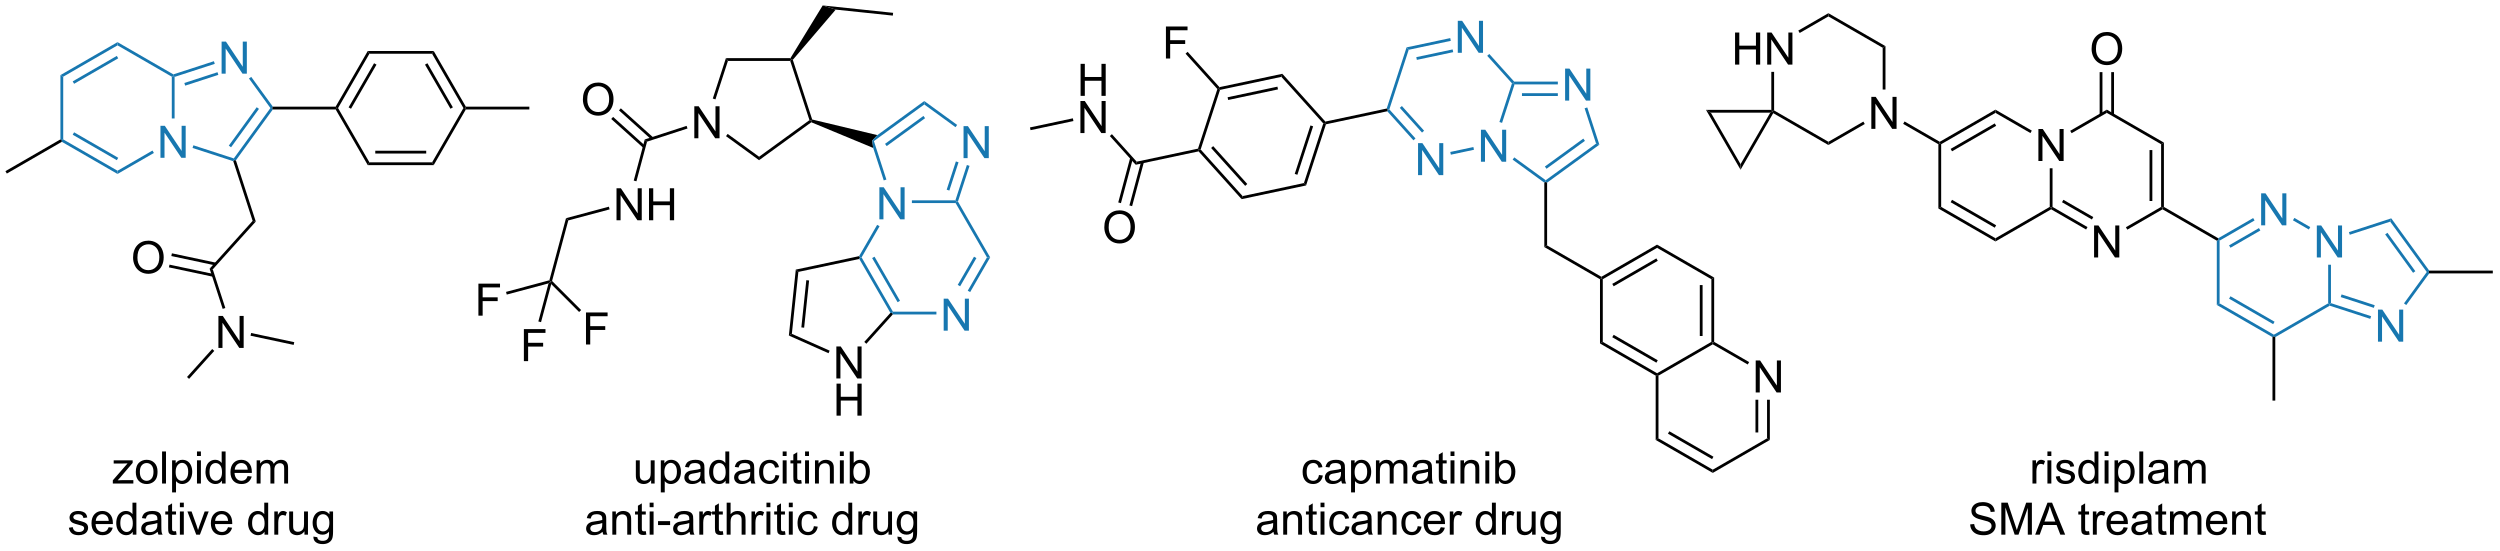 <?xml version="1.0" encoding="UTF-8"?>
<!DOCTYPE svg PUBLIC '-//W3C//DTD SVG 1.0//EN'
          'http://www.w3.org/TR/2001/REC-SVG-20010904/DTD/svg10.dtd'>
<svg stroke-dasharray="none" shape-rendering="auto" xmlns="http://www.w3.org/2000/svg" font-family="'Dialog'" text-rendering="auto" width="613" fill-opacity="1" color-interpolation="auto" color-rendering="auto" preserveAspectRatio="xMidYMid meet" font-size="12px" viewBox="0 0 613 135" fill="black" xmlns:xlink="http://www.w3.org/1999/xlink" stroke="black" image-rendering="auto" stroke-miterlimit="10" stroke-linecap="square" stroke-linejoin="miter" font-style="normal" stroke-width="1" height="135" stroke-dashoffset="0" font-weight="normal" stroke-opacity="1"
><!--Generated by the Batik Graphics2D SVG Generator--><defs id="genericDefs"
  /><g
  ><defs id="defs1"
    ><clipPath clipPathUnits="userSpaceOnUse" id="clipPath1"
      ><path d="M0.646 0.65 L460.23 0.65 L460.23 101.744 L0.646 101.744 L0.646 0.65 Z"
      /></clipPath
      ><clipPath clipPathUnits="userSpaceOnUse" id="clipPath2"
      ><path d="M-0.472 1.294 L-0.472 99.577 L446.334 99.577 L446.334 1.294 Z"
      /></clipPath
    ></defs
    ><g transform="scale(1.333,1.333) translate(-0.646,-0.65) matrix(1.029,0,0,1.029,1.131,-0.681)"
    ><path d="M38.573 63.493 L38.573 57.767 L39.352 57.767 L42.359 62.261 L42.359 57.767 L43.086 57.767 L43.086 63.493 L42.307 63.493 L39.3 58.993 L39.3 63.493 L38.573 63.493 Z" stroke="none" clip-path="url(#clipPath2)"
    /></g
    ><g transform="matrix(1.371,0,0,1.371,0.648,-1.775)"
    ><path d="M23.327 47.376 Q23.327 45.949 24.092 45.144 Q24.858 44.337 26.069 44.337 Q26.861 44.337 27.496 44.717 Q28.134 45.095 28.467 45.772 Q28.803 46.449 28.803 47.308 Q28.803 48.181 28.452 48.868 Q28.1 49.556 27.454 49.91 Q26.811 50.264 26.064 50.264 Q25.256 50.264 24.618 49.873 Q23.983 49.48 23.655 48.806 Q23.327 48.129 23.327 47.376 ZM24.108 47.386 Q24.108 48.423 24.663 49.019 Q25.22 49.613 26.061 49.613 Q26.915 49.613 27.467 49.011 Q28.022 48.41 28.022 47.306 Q28.022 46.605 27.785 46.084 Q27.548 45.563 27.092 45.277 Q26.639 44.988 26.072 44.988 Q25.267 44.988 24.686 45.543 Q24.108 46.095 24.108 47.386 Z" stroke="none" clip-path="url(#clipPath2)"
    /></g
    ><g fill="rgb(23,119,176)" transform="matrix(1.371,0,0,1.371,0.648,-1.775)" stroke="rgb(23,119,176)"
    ><path d="M39.161 14.465 L39.161 8.739 L39.939 8.739 L42.947 13.234 L42.947 8.739 L43.674 8.739 L43.674 14.465 L42.895 14.465 L39.887 9.965 L39.887 14.465 L39.161 14.465 Z" stroke="none" clip-path="url(#clipPath2)"
    /></g
    ><g fill="rgb(23,119,176)" transform="matrix(1.371,0,0,1.371,0.648,-1.775)" stroke="rgb(23,119,176)"
    ><path d="M28.224 29.519 L28.224 23.793 L29.002 23.793 L32.01 28.287 L32.01 23.793 L32.737 23.793 L32.737 29.519 L31.958 29.519 L28.95 25.019 L28.95 29.519 L28.224 29.519 Z" stroke="none" clip-path="url(#clipPath2)"
    /></g
    ><g transform="matrix(1.371,0,0,1.371,0.648,-1.775)"
    ><path d="M52.153 62.49 L52.049 62.979 L44.337 61.339 L44.441 60.85 Z" stroke="none" clip-path="url(#clipPath2)"
    /></g
    ><g transform="matrix(1.371,0,0,1.371,0.648,-1.775)"
    ><path d="M37.478 63.717 L37.85 64.052 L33.343 69.057 L32.972 68.722 Z" stroke="none" clip-path="url(#clipPath2)"
    /></g
    ><g transform="matrix(1.371,0,0,1.371,0.648,-1.775)"
    ><path d="M39.828 56.382 L39.352 56.536 L37.016 49.346 L37.581 49.466 Z" stroke="none" clip-path="url(#clipPath2)"
    /></g
    ><g transform="matrix(1.371,0,0,1.371,0.648,-1.775)"
    ><path d="M38.15 48.273 L30.273 46.599 L30.169 47.088 L38.046 48.763 ZM37.72 50.298 L29.842 48.624 L29.738 49.113 L37.616 50.787 Z" stroke="none" clip-path="url(#clipPath2)"
    /></g
    ><g transform="matrix(1.371,0,0,1.371,0.648,-1.775)"
    ><path d="M37.581 49.466 L37.016 49.346 L44.711 40.8 L45.276 40.92 Z" stroke="none" clip-path="url(#clipPath2)"
    /></g
    ><g transform="matrix(1.371,0,0,1.371,0.648,-1.775)"
    ><path d="M45.276 40.92 L44.711 40.8 L41.242 30.121 L41.44 29.923 L41.717 29.967 Z" stroke="none" clip-path="url(#clipPath2)"
    /></g
    ><g fill="rgb(23,119,176)" transform="matrix(1.371,0,0,1.371,0.648,-1.775)" stroke="rgb(23,119,176)"
    ><path d="M41.717 29.967 L41.44 29.923 L41.344 29.629 L47.891 20.619 L48.2 20.619 L48.327 20.869 ZM40.852 27.636 L45.843 20.766 L45.439 20.472 L40.447 27.342 Z" stroke="none" clip-path="url(#clipPath2)"
    /></g
    ><g fill="rgb(23,119,176)" transform="matrix(1.371,0,0,1.371,0.648,-1.775)" stroke="rgb(23,119,176)"
    ><path d="M48.327 20.369 L48.2 20.619 L47.891 20.619 L44.051 15.335 L44.456 15.041 Z" stroke="none" clip-path="url(#clipPath2)"
    /></g
    ><g fill="rgb(23,119,176)" transform="matrix(1.371,0,0,1.371,0.648,-1.775)" stroke="rgb(23,119,176)"
    ><path d="M37.783 12.241 L37.938 12.716 L30.753 15.051 L30.503 14.869 L30.532 14.597 ZM38.423 14.209 L32.496 16.135 L32.65 16.611 L38.578 14.685 Z" stroke="none" clip-path="url(#clipPath2)"
    /></g
    ><g fill="rgb(23,119,176)" transform="matrix(1.371,0,0,1.371,0.648,-1.775)" stroke="rgb(23,119,176)"
    ><path d="M30.532 14.597 L30.503 14.869 L30.253 15.013 L20.544 9.408 L20.544 8.83 Z" stroke="none" clip-path="url(#clipPath2)"
    /></g
    ><g fill="rgb(23,119,176)" transform="matrix(1.371,0,0,1.371,0.648,-1.775)" stroke="rgb(23,119,176)"
    ><path d="M20.544 8.83 L20.544 9.408 L10.834 15.013 L10.334 14.725 ZM20.419 11.293 L12.529 15.848 L12.779 16.281 L20.669 11.726 Z" stroke="none" clip-path="url(#clipPath2)"
    /></g
    ><g fill="rgb(23,119,176)" transform="matrix(1.371,0,0,1.371,0.648,-1.775)" stroke="rgb(23,119,176)"
    ><path d="M10.334 14.725 L10.834 15.013 L10.834 26.225 L10.584 26.369 L10.334 26.225 Z" stroke="none" clip-path="url(#clipPath2)"
    /></g
    ><g transform="matrix(1.371,0,0,1.371,0.648,-1.775)"
    ><path d="M10.334 26.225 L10.584 26.369 L10.584 26.658 L0.75 32.336 L0.5 31.903 Z" stroke="none" clip-path="url(#clipPath2)"
    /></g
    ><g fill="rgb(23,119,176)" transform="matrix(1.371,0,0,1.371,0.648,-1.775)" stroke="rgb(23,119,176)"
    ><path d="M10.584 26.658 L10.584 26.369 L10.834 26.225 L20.544 31.83 L20.544 32.408 ZM12.529 25.39 L20.419 29.945 L20.669 29.512 L12.779 24.957 Z" stroke="none" clip-path="url(#clipPath2)"
    /></g
    ><g fill="rgb(23,119,176)" transform="matrix(1.371,0,0,1.371,0.648,-1.775)" stroke="rgb(23,119,176)"
    ><path d="M20.544 32.408 L20.544 31.83 L26.799 28.219 L27.049 28.652 Z" stroke="none" clip-path="url(#clipPath2)"
    /></g
    ><g fill="rgb(23,119,176)" transform="matrix(1.371,0,0,1.371,0.648,-1.775)" stroke="rgb(23,119,176)"
    ><path d="M41.344 29.629 L41.44 29.923 L41.242 30.121 L33.962 27.756 L34.117 27.28 Z" stroke="none" clip-path="url(#clipPath2)"
    /></g
    ><g fill="rgb(23,119,176)" transform="matrix(1.371,0,0,1.371,0.648,-1.775)" stroke="rgb(23,119,176)"
    ><path d="M30.253 15.013 L30.503 14.869 L30.753 15.051 L30.753 22.485 L30.253 22.485 Z" stroke="none" clip-path="url(#clipPath2)"
    /></g
    ><g transform="matrix(1.371,0,0,1.371,0.648,-1.775)"
    ><path d="M48.327 20.869 L48.2 20.619 L48.327 20.369 L59.555 20.369 L59.7 20.619 L59.555 20.869 Z" stroke="none" clip-path="url(#clipPath2)"
    /></g
    ><g transform="matrix(1.371,0,0,1.371,0.648,-1.775)"
    ><path d="M59.988 20.619 L59.7 20.619 L59.555 20.369 L65.305 10.41 L65.594 10.91 ZM62.306 20.744 L66.861 12.855 L66.428 12.605 L61.873 20.494 Z" stroke="none" clip-path="url(#clipPath2)"
    /></g
    ><g transform="matrix(1.371,0,0,1.371,0.648,-1.775)"
    ><path d="M65.594 10.91 L65.305 10.41 L77.094 10.41 L76.805 10.91 Z" stroke="none" clip-path="url(#clipPath2)"
    /></g
    ><g transform="matrix(1.371,0,0,1.371,0.648,-1.775)"
    ><path d="M76.805 10.91 L77.094 10.41 L82.844 20.369 L82.7 20.619 L82.411 20.619 ZM75.538 12.855 L80.093 20.744 L80.526 20.494 L75.971 12.605 Z" stroke="none" clip-path="url(#clipPath2)"
    /></g
    ><g transform="matrix(1.371,0,0,1.371,0.648,-1.775)"
    ><path d="M82.844 20.869 L82.7 20.619 L82.844 20.369 L94.2 20.369 L94.2 20.869 Z" stroke="none" clip-path="url(#clipPath2)"
    /></g
    ><g transform="matrix(1.371,0,0,1.371,0.648,-1.775)"
    ><path d="M82.411 20.619 L82.7 20.619 L82.844 20.869 L77.094 30.828 L76.805 30.328 Z" stroke="none" clip-path="url(#clipPath2)"
    /></g
    ><g transform="matrix(1.371,0,0,1.371,0.648,-1.775)"
    ><path d="M76.805 30.328 L77.094 30.828 L65.305 30.828 L65.594 30.328 ZM75.754 28.258 L66.645 28.258 L66.645 28.758 L75.754 28.758 Z" stroke="none" clip-path="url(#clipPath2)"
    /></g
    ><g transform="matrix(1.371,0,0,1.371,0.648,-1.775)"
    ><path d="M59.555 20.869 L59.7 20.619 L59.988 20.619 L65.594 30.328 L65.305 30.828 Z" stroke="none" clip-path="url(#clipPath2)"
    /></g
    ><g transform="matrix(1.371,0,0,1.371,0.648,-1.775)"
    ><path d="M19.705 87.77 L19.705 87.2 L22.346 84.168 Q21.898 84.192 21.554 84.192 L19.861 84.192 L19.861 83.622 L23.252 83.622 L23.252 84.085 L21.007 86.718 L20.572 87.2 Q21.046 87.163 21.46 87.163 L23.377 87.163 L23.377 87.77 L19.705 87.77 ZM23.815 85.695 Q23.815 84.543 24.455 83.989 Q24.992 83.528 25.76 83.528 Q26.617 83.528 27.158 84.088 Q27.703 84.648 27.703 85.637 Q27.703 86.437 27.46 86.898 Q27.221 87.356 26.762 87.611 Q26.304 87.864 25.76 87.864 Q24.89 87.864 24.351 87.307 Q23.815 86.747 23.815 85.695 ZM24.539 85.695 Q24.539 86.492 24.885 86.89 Q25.234 87.286 25.76 87.286 Q26.283 87.286 26.63 86.887 Q26.979 86.489 26.979 85.671 Q26.979 84.903 26.63 84.507 Q26.281 84.109 25.76 84.109 Q25.234 84.109 24.885 84.504 Q24.539 84.898 24.539 85.695 ZM28.511 87.77 L28.511 82.043 L29.214 82.043 L29.214 87.77 L28.511 87.77 ZM30.304 89.361 L30.304 83.622 L30.945 83.622 L30.945 84.161 Q31.171 83.843 31.455 83.687 Q31.742 83.528 32.148 83.528 Q32.679 83.528 33.086 83.801 Q33.492 84.075 33.697 84.572 Q33.906 85.07 33.906 85.663 Q33.906 86.301 33.677 86.812 Q33.447 87.32 33.013 87.593 Q32.578 87.864 32.096 87.864 Q31.744 87.864 31.466 87.715 Q31.187 87.567 31.007 87.34 L31.007 89.361 L30.304 89.361 ZM30.94 85.718 Q30.94 86.52 31.262 86.903 Q31.588 87.286 32.049 87.286 Q32.518 87.286 32.851 86.89 Q33.187 86.492 33.187 85.661 Q33.187 84.867 32.859 84.473 Q32.533 84.077 32.08 84.077 Q31.632 84.077 31.286 84.499 Q30.94 84.918 30.94 85.718 ZM34.756 82.851 L34.756 82.043 L35.459 82.043 L35.459 82.851 L34.756 82.851 ZM34.756 87.77 L34.756 83.622 L35.459 83.622 L35.459 87.77 L34.756 87.77 ZM39.221 87.77 L39.221 87.247 Q38.828 87.864 38.062 87.864 Q37.565 87.864 37.148 87.59 Q36.734 87.317 36.505 86.827 Q36.276 86.335 36.276 85.7 Q36.276 85.077 36.481 84.572 Q36.69 84.067 37.104 83.799 Q37.518 83.528 38.031 83.528 Q38.406 83.528 38.697 83.687 Q38.992 83.843 39.174 84.098 L39.174 82.043 L39.874 82.043 L39.874 87.77 L39.221 87.77 ZM36.999 85.7 Q36.999 86.497 37.336 86.892 Q37.671 87.286 38.127 87.286 Q38.588 87.286 38.911 86.908 Q39.234 86.531 39.234 85.757 Q39.234 84.906 38.906 84.507 Q38.578 84.109 38.096 84.109 Q37.627 84.109 37.312 84.492 Q36.999 84.874 36.999 85.7 ZM43.819 86.434 L44.545 86.523 Q44.373 87.161 43.907 87.512 Q43.444 87.864 42.722 87.864 Q41.811 87.864 41.277 87.304 Q40.746 86.742 40.746 85.731 Q40.746 84.684 41.285 84.106 Q41.824 83.528 42.683 83.528 Q43.514 83.528 44.04 84.096 Q44.569 84.661 44.569 85.687 Q44.569 85.749 44.566 85.874 L41.472 85.874 Q41.511 86.559 41.858 86.924 Q42.207 87.286 42.725 87.286 Q43.113 87.286 43.386 87.083 Q43.66 86.879 43.819 86.434 ZM41.511 85.296 L43.826 85.296 Q43.779 84.773 43.561 84.512 Q43.225 84.106 42.691 84.106 Q42.207 84.106 41.876 84.432 Q41.545 84.754 41.511 85.296 ZM45.429 87.77 L45.429 83.622 L46.057 83.622 L46.057 84.202 Q46.252 83.898 46.575 83.713 Q46.901 83.528 47.315 83.528 Q47.776 83.528 48.07 83.721 Q48.367 83.911 48.486 84.254 Q48.979 83.528 49.768 83.528 Q50.385 83.528 50.716 83.869 Q51.049 84.21 51.049 84.921 L51.049 87.77 L50.351 87.77 L50.351 85.156 Q50.351 84.734 50.281 84.549 Q50.213 84.364 50.033 84.252 Q49.854 84.137 49.611 84.137 Q49.174 84.137 48.885 84.429 Q48.596 84.718 48.596 85.359 L48.596 87.77 L47.893 87.77 L47.893 85.075 Q47.893 84.606 47.721 84.372 Q47.549 84.137 47.158 84.137 Q46.861 84.137 46.609 84.293 Q46.359 84.45 46.244 84.752 Q46.132 85.051 46.132 85.617 L46.132 87.77 L45.429 87.77 Z" stroke="none" clip-path="url(#clipPath2)"
    /></g
    ><g transform="matrix(1.371,0,0,1.371,0.648,-1.775)"
    ><path d="M11.845 95.68 L12.54 95.571 Q12.598 95.99 12.866 96.214 Q13.134 96.436 13.613 96.436 Q14.098 96.436 14.332 96.238 Q14.567 96.04 14.567 95.774 Q14.567 95.537 14.361 95.399 Q14.215 95.305 13.642 95.162 Q12.869 94.967 12.569 94.824 Q12.27 94.68 12.116 94.43 Q11.962 94.178 11.962 93.873 Q11.962 93.595 12.087 93.36 Q12.215 93.123 12.434 92.967 Q12.598 92.845 12.882 92.761 Q13.165 92.678 13.488 92.678 Q13.978 92.678 14.345 92.819 Q14.715 92.959 14.889 93.199 Q15.067 93.438 15.134 93.842 L14.447 93.936 Q14.4 93.615 14.173 93.436 Q13.949 93.256 13.54 93.256 Q13.056 93.256 12.848 93.418 Q12.642 93.576 12.642 93.79 Q12.642 93.928 12.728 94.037 Q12.814 94.149 12.996 94.225 Q13.103 94.264 13.619 94.404 Q14.363 94.602 14.658 94.73 Q14.955 94.858 15.121 95.1 Q15.29 95.342 15.29 95.701 Q15.29 96.053 15.085 96.363 Q14.879 96.673 14.491 96.845 Q14.106 97.014 13.619 97.014 Q12.809 97.014 12.384 96.678 Q11.962 96.342 11.845 95.68 ZM18.965 95.584 L19.692 95.673 Q19.52 96.311 19.053 96.662 Q18.59 97.014 17.869 97.014 Q16.957 97.014 16.423 96.454 Q15.892 95.891 15.892 94.881 Q15.892 93.834 16.431 93.256 Q16.97 92.678 17.83 92.678 Q18.66 92.678 19.186 93.246 Q19.715 93.811 19.715 94.837 Q19.715 94.899 19.712 95.024 L16.619 95.024 Q16.658 95.709 17.004 96.074 Q17.353 96.436 17.871 96.436 Q18.259 96.436 18.533 96.233 Q18.806 96.029 18.965 95.584 ZM16.658 94.446 L18.973 94.446 Q18.926 93.923 18.707 93.662 Q18.371 93.256 17.837 93.256 Q17.353 93.256 17.022 93.582 Q16.692 93.904 16.658 94.446 ZM23.266 96.92 L23.266 96.397 Q22.872 97.014 22.107 97.014 Q21.61 97.014 21.193 96.74 Q20.779 96.467 20.55 95.977 Q20.32 95.485 20.32 94.85 Q20.32 94.227 20.526 93.722 Q20.735 93.217 21.149 92.949 Q21.563 92.678 22.076 92.678 Q22.451 92.678 22.742 92.837 Q23.037 92.993 23.219 93.248 L23.219 91.194 L23.919 91.194 L23.919 96.92 L23.266 96.92 ZM21.044 94.85 Q21.044 95.647 21.38 96.043 Q21.716 96.436 22.172 96.436 Q22.633 96.436 22.956 96.058 Q23.279 95.68 23.279 94.907 Q23.279 94.055 22.951 93.657 Q22.622 93.259 22.141 93.259 Q21.672 93.259 21.357 93.641 Q21.044 94.024 21.044 94.85 ZM27.731 96.407 Q27.34 96.74 26.978 96.878 Q26.619 97.014 26.205 97.014 Q25.52 97.014 25.152 96.68 Q24.785 96.345 24.785 95.826 Q24.785 95.522 24.923 95.269 Q25.064 95.016 25.288 94.865 Q25.512 94.712 25.793 94.634 Q26.001 94.579 26.418 94.529 Q27.27 94.428 27.673 94.287 Q27.676 94.141 27.676 94.102 Q27.676 93.673 27.478 93.498 Q27.207 93.259 26.676 93.259 Q26.181 93.259 25.944 93.433 Q25.707 93.608 25.595 94.048 L24.908 93.954 Q25.001 93.514 25.215 93.243 Q25.431 92.97 25.837 92.824 Q26.244 92.678 26.777 92.678 Q27.309 92.678 27.64 92.803 Q27.973 92.928 28.129 93.118 Q28.285 93.305 28.348 93.595 Q28.384 93.774 28.384 94.243 L28.384 95.18 Q28.384 96.162 28.428 96.423 Q28.473 96.68 28.606 96.92 L27.871 96.92 Q27.762 96.701 27.731 96.407 ZM27.673 94.837 Q27.291 94.993 26.525 95.102 Q26.09 95.165 25.91 95.243 Q25.731 95.321 25.632 95.472 Q25.535 95.623 25.535 95.805 Q25.535 96.087 25.749 96.274 Q25.962 96.462 26.371 96.462 Q26.777 96.462 27.093 96.285 Q27.41 96.108 27.559 95.798 Q27.673 95.561 27.673 95.095 L27.673 94.837 ZM31.008 96.29 L31.11 96.912 Q30.813 96.975 30.578 96.975 Q30.195 96.975 29.985 96.855 Q29.774 96.733 29.688 96.535 Q29.602 96.337 29.602 95.704 L29.602 93.319 L29.086 93.319 L29.086 92.772 L29.602 92.772 L29.602 91.743 L30.302 91.321 L30.302 92.772 L31.008 92.772 L31.008 93.319 L30.302 93.319 L30.302 95.743 Q30.302 96.045 30.339 96.131 Q30.375 96.217 30.459 96.269 Q30.544 96.319 30.701 96.319 Q30.818 96.319 31.008 96.29 ZM31.699 92.001 L31.699 91.194 L32.403 91.194 L32.403 92.001 L31.699 92.001 ZM31.699 96.92 L31.699 92.772 L32.403 92.772 L32.403 96.92 L31.699 96.92 ZM34.625 96.92 L33.047 92.772 L33.789 92.772 L34.68 95.256 Q34.826 95.657 34.946 96.092 Q35.039 95.764 35.209 95.303 L36.13 92.772 L36.852 92.772 L35.281 96.92 L34.625 96.92 ZM40.313 95.584 L41.039 95.673 Q40.867 96.311 40.401 96.662 Q39.938 97.014 39.216 97.014 Q38.305 97.014 37.771 96.454 Q37.24 95.891 37.24 94.881 Q37.24 93.834 37.779 93.256 Q38.318 92.678 39.177 92.678 Q40.008 92.678 40.534 93.246 Q41.063 93.811 41.063 94.837 Q41.063 94.899 41.06 95.024 L37.966 95.024 Q38.005 95.709 38.352 96.074 Q38.701 96.436 39.219 96.436 Q39.607 96.436 39.88 96.233 Q40.154 96.029 40.313 95.584 ZM38.005 94.446 L40.321 94.446 Q40.274 93.923 40.055 93.662 Q39.719 93.256 39.185 93.256 Q38.701 93.256 38.37 93.582 Q38.039 93.904 38.005 94.446 ZM46.836 96.92 L46.836 96.397 Q46.443 97.014 45.677 97.014 Q45.18 97.014 44.763 96.74 Q44.349 96.467 44.12 95.977 Q43.891 95.485 43.891 94.85 Q43.891 94.227 44.096 93.722 Q44.305 93.217 44.719 92.949 Q45.133 92.678 45.646 92.678 Q46.021 92.678 46.313 92.837 Q46.607 92.993 46.789 93.248 L46.789 91.194 L47.49 91.194 L47.49 96.92 L46.836 96.92 ZM44.615 94.85 Q44.615 95.647 44.951 96.043 Q45.287 96.436 45.742 96.436 Q46.203 96.436 46.526 96.058 Q46.849 95.68 46.849 94.907 Q46.849 94.055 46.521 93.657 Q46.193 93.259 45.711 93.259 Q45.242 93.259 44.927 93.641 Q44.615 94.024 44.615 94.85 ZM48.587 96.92 L48.587 92.772 L49.22 92.772 L49.22 93.399 Q49.462 92.959 49.666 92.819 Q49.871 92.678 50.119 92.678 Q50.473 92.678 50.84 92.904 L50.598 93.555 Q50.34 93.404 50.082 93.404 Q49.853 93.404 49.668 93.543 Q49.486 93.68 49.408 93.928 Q49.291 94.303 49.291 94.748 L49.291 96.92 L48.587 96.92 ZM53.978 96.92 L53.978 96.311 Q53.494 97.014 52.66 97.014 Q52.293 97.014 51.975 96.873 Q51.658 96.733 51.501 96.519 Q51.348 96.305 51.285 95.998 Q51.244 95.79 51.244 95.342 L51.244 92.772 L51.947 92.772 L51.947 95.071 Q51.947 95.623 51.988 95.813 Q52.056 96.092 52.27 96.251 Q52.486 96.407 52.801 96.407 Q53.119 96.407 53.395 96.246 Q53.673 96.084 53.788 95.805 Q53.903 95.524 53.903 94.993 L53.903 92.772 L54.606 92.772 L54.606 96.92 L53.978 96.92 ZM55.578 97.264 L56.263 97.365 Q56.305 97.683 56.5 97.826 Q56.763 98.022 57.216 98.022 Q57.703 98.022 57.969 97.826 Q58.234 97.631 58.328 97.279 Q58.383 97.066 58.38 96.376 Q57.919 96.92 57.232 96.92 Q56.375 96.92 55.906 96.303 Q55.438 95.686 55.438 94.821 Q55.438 94.227 55.651 93.727 Q55.867 93.225 56.276 92.951 Q56.685 92.678 57.234 92.678 Q57.969 92.678 58.446 93.272 L58.446 92.772 L59.094 92.772 L59.094 96.358 Q59.094 97.326 58.896 97.73 Q58.701 98.136 58.271 98.371 Q57.844 98.605 57.219 98.605 Q56.477 98.605 56.018 98.269 Q55.563 97.936 55.578 97.264 ZM56.162 94.772 Q56.162 95.587 56.484 95.962 Q56.81 96.337 57.297 96.337 Q57.781 96.337 58.109 95.964 Q58.438 95.592 58.438 94.795 Q58.438 94.032 58.099 93.647 Q57.763 93.259 57.287 93.259 Q56.818 93.259 56.49 93.641 Q56.162 94.022 56.162 94.772 Z" stroke="none" clip-path="url(#clipPath2)"
    /></g
    ><g transform="matrix(1.371,0,0,1.371,0.648,-1.775)"
    ><path d="M123.704 26.027 L123.704 20.301 L124.483 20.301 L127.49 24.796 L127.49 20.301 L128.217 20.301 L128.217 26.027 L127.438 26.027 L124.43 21.527 L124.43 26.027 L123.704 26.027 Z" stroke="none" clip-path="url(#clipPath2)"
    /></g
    ><g transform="matrix(1.371,0,0,1.371,0.648,-1.775)"
    ><path d="M103.777 19.097 Q103.777 17.67 104.542 16.865 Q105.308 16.058 106.519 16.058 Q107.311 16.058 107.946 16.438 Q108.584 16.816 108.917 17.493 Q109.253 18.17 109.253 19.029 Q109.253 19.902 108.902 20.589 Q108.55 21.277 107.904 21.631 Q107.261 21.985 106.514 21.985 Q105.706 21.985 105.068 21.595 Q104.433 21.201 104.105 20.527 Q103.777 19.85 103.777 19.097 ZM104.558 19.108 Q104.558 20.144 105.113 20.74 Q105.67 21.334 106.511 21.334 Q107.365 21.334 107.917 20.733 Q108.472 20.131 108.472 19.027 Q108.472 18.326 108.235 17.805 Q107.998 17.285 107.542 16.998 Q107.089 16.709 106.521 16.709 Q105.717 16.709 105.136 17.264 Q104.558 17.816 104.558 19.108 Z" stroke="none" clip-path="url(#clipPath2)"
    /></g
    ><g transform="matrix(1.371,0,0,1.371,0.648,-1.775)"
    ><path d="M109.79 40.689 L109.79 34.963 L110.569 34.963 L113.577 39.458 L113.577 34.963 L114.303 34.963 L114.303 40.689 L113.525 40.689 L110.517 36.189 L110.517 40.689 L109.79 40.689 ZM115.599 40.689 L115.599 34.963 L116.357 34.963 L116.357 37.314 L119.333 37.314 L119.333 34.963 L120.091 34.963 L120.091 40.689 L119.333 40.689 L119.333 37.989 L116.357 37.989 L116.357 40.689 L115.599 40.689 Z" stroke="none" clip-path="url(#clipPath2)"
    /></g
    ><g transform="matrix(1.371,0,0,1.371,0.648,-1.775)"
    ><path d="M85.09 57.75 L85.09 52.024 L88.954 52.024 L88.954 52.698 L85.848 52.698 L85.848 54.472 L88.535 54.472 L88.535 55.149 L85.848 55.149 L85.848 57.75 L85.09 57.75 Z" stroke="none" clip-path="url(#clipPath2)"
    /></g
    ><g transform="matrix(1.371,0,0,1.371,0.648,-1.775)"
    ><path d="M93.222 65.882 L93.222 60.155 L97.086 60.155 L97.086 60.83 L93.979 60.83 L93.979 62.603 L96.667 62.603 L96.667 63.28 L93.979 63.28 L93.979 65.882 L93.222 65.882 Z" stroke="none" clip-path="url(#clipPath2)"
    /></g
    ><g transform="matrix(1.371,0,0,1.371,0.648,-1.775)"
    ><path d="M104.33 62.906 L104.33 57.179 L108.194 57.179 L108.194 57.853 L105.088 57.853 L105.088 59.627 L107.775 59.627 L107.775 60.304 L105.088 60.304 L105.088 62.906 L104.33 62.906 Z" stroke="none" clip-path="url(#clipPath2)"
    /></g
    ><g fill="rgb(23,119,176)" transform="matrix(1.371,0,0,1.371,0.648,-1.775)" stroke="rgb(23,119,176)"
    ><path d="M171.856 29.581 L171.856 23.855 L172.635 23.855 L175.642 28.349 L175.642 23.855 L176.369 23.855 L176.369 29.581 L175.59 29.581 L172.582 25.081 L172.582 29.581 L171.856 29.581 Z" stroke="none" clip-path="url(#clipPath2)"
    /></g
    ><g fill="rgb(23,119,176)" transform="matrix(1.371,0,0,1.371,0.648,-1.775)" stroke="rgb(23,119,176)"
    ><path d="M168.302 60.437 L168.302 54.71 L169.081 54.71 L172.089 59.205 L172.089 54.71 L172.815 54.71 L172.815 60.437 L172.036 60.437 L169.029 55.937 L169.029 60.437 L168.302 60.437 Z" stroke="none" clip-path="url(#clipPath2)"
    /></g
    ><g transform="matrix(1.371,0,0,1.371,0.648,-1.775)"
    ><path d="M149.107 68.983 L149.107 63.257 L149.886 63.257 L152.894 67.751 L152.894 63.257 L153.62 63.257 L153.62 68.983 L152.842 68.983 L149.834 64.483 L149.834 68.983 L149.107 68.983 Z" stroke="none" clip-path="url(#clipPath2)"
    /></g
    ><g transform="matrix(1.371,0,0,1.371,0.648,-1.775)"
    ><path d="M149.138 75.633 L149.138 69.906 L149.896 69.906 L149.896 72.258 L152.873 72.258 L152.873 69.906 L153.631 69.906 L153.631 75.633 L152.873 75.633 L152.873 72.933 L149.896 72.933 L149.896 75.633 L149.138 75.633 Z" stroke="none" clip-path="url(#clipPath2)"
    /></g
    ><g fill="rgb(23,119,176)" transform="matrix(1.371,0,0,1.371,0.648,-1.775)" stroke="rgb(23,119,176)"
    ><path d="M156.802 40.518 L156.802 34.792 L157.581 34.792 L160.589 39.286 L160.589 34.792 L161.315 34.792 L161.315 40.518 L160.536 40.518 L157.529 36.018 L157.529 40.518 L156.802 40.518 Z" stroke="none" clip-path="url(#clipPath2)"
    /></g
    ><g transform="matrix(1.371,0,0,1.371,0.648,-1.775)"
    ><path d="M159.26 3.59 L159.207 4.087 L148.995 3.014 L146.667 2.267 Z" stroke="none" clip-path="url(#clipPath2)"
    /></g
    ><g transform="matrix(1.371,0,0,1.371,0.648,-1.775)"
    ><path d="M146.667 2.267 L148.995 3.014 L141.318 11.995 L141.037 11.94 L140.898 11.69 Z" stroke="none" clip-path="url(#clipPath2)"
    /></g
    ><g transform="matrix(1.371,0,0,1.371,0.648,-1.775)"
    ><path d="M140.898 11.69 L141.037 11.94 L140.855 12.19 L129.719 12.19 L129.355 11.69 Z" stroke="none" clip-path="url(#clipPath2)"
    /></g
    ><g transform="matrix(1.371,0,0,1.371,0.648,-1.775)"
    ><path d="M129.355 11.69 L129.719 12.19 L127.483 19.07 L127.008 18.916 Z" stroke="none" clip-path="url(#clipPath2)"
    /></g
    ><g transform="matrix(1.371,0,0,1.371,0.648,-1.775)"
    ><path d="M122.327 23.803 L122.481 24.278 L115.252 26.627 L114.84 26.235 Z" stroke="none" clip-path="url(#clipPath2)"
    /></g
    ><g transform="matrix(1.371,0,0,1.371,0.648,-1.775)"
    ><path d="M116.35 25.876 L110.563 20.666 L110.229 21.037 L116.015 26.248 ZM114.913 27.367 L109.178 22.204 L108.844 22.576 L114.578 27.739 Z" stroke="none" clip-path="url(#clipPath2)"
    /></g
    ><g transform="matrix(1.371,0,0,1.371,0.648,-1.775)"
    ><path d="M114.84 26.235 L115.252 26.627 L113.352 33.72 L112.869 33.59 Z" stroke="none" clip-path="url(#clipPath2)"
    /></g
    ><g transform="matrix(1.371,0,0,1.371,0.648,-1.775)"
    ><path d="M108.426 38.257 L108.555 38.74 L101.166 40.72 L100.757 40.312 Z" stroke="none" clip-path="url(#clipPath2)"
    /></g
    ><g transform="matrix(1.371,0,0,1.371,0.648,-1.775)"
    ><path d="M100.757 40.312 L101.166 40.72 L98.264 51.549 L97.985 51.624 L97.781 51.42 Z" stroke="none" clip-path="url(#clipPath2)"
    /></g
    ><g transform="matrix(1.371,0,0,1.371,0.648,-1.775)"
    ><path d="M97.781 51.42 L97.985 51.624 L97.632 51.977 L90.159 53.98 L90.03 53.497 Z" stroke="none" clip-path="url(#clipPath2)"
    /></g
    ><g transform="matrix(1.371,0,0,1.371,0.648,-1.775)"
    ><path d="M97.632 51.977 L97.985 51.624 L98.115 52.107 L96.291 58.912 L95.808 58.783 Z" stroke="none" clip-path="url(#clipPath2)"
    /></g
    ><g transform="matrix(1.371,0,0,1.371,0.648,-1.775)"
    ><path d="M98.115 52.107 L97.985 51.624 L98.264 51.549 L103.458 56.743 L103.104 57.097 Z" stroke="none" clip-path="url(#clipPath2)"
    /></g
    ><g transform="matrix(1.371,0,0,1.371,0.648,-1.775)"
    ><path d="M129.373 25.649 L129.667 25.244 L135.287 29.328 L135.287 29.946 Z" stroke="none" clip-path="url(#clipPath2)"
    /></g
    ><g transform="matrix(1.371,0,0,1.371,0.648,-1.775)"
    ><path d="M135.287 29.946 L135.287 29.328 L144.297 22.782 L144.591 22.878 L144.625 23.162 Z" stroke="none" clip-path="url(#clipPath2)"
    /></g
    ><g transform="matrix(1.371,0,0,1.371,0.648,-1.775)"
    ><path d="M140.855 12.19 L141.037 11.94 L141.318 11.995 L144.785 22.668 L144.591 22.878 L144.297 22.782 Z" stroke="none" clip-path="url(#clipPath2)"
    /></g
    ><g transform="matrix(1.371,0,0,1.371,0.648,-1.775)"
    ><path d="M144.625 23.162 L144.591 22.878 L144.785 22.668 L156.439 25.46 L155.528 26.431 L155.694 27.752 Z" stroke="none" clip-path="url(#clipPath2)"
    /></g
    ><g fill="rgb(23,119,176)" transform="matrix(1.371,0,0,1.371,0.648,-1.775)" stroke="rgb(23,119,176)"
    ><path d="M155.822 26.527 L155.528 26.431 L156.439 25.46 L164.832 19.363 L164.832 19.981 ZM158.108 27.424 L164.978 22.433 L164.685 22.028 L157.814 27.02 Z" stroke="none" clip-path="url(#clipPath2)"
    /></g
    ><g fill="rgb(23,119,176)" transform="matrix(1.371,0,0,1.371,0.648,-1.775)" stroke="rgb(23,119,176)"
    ><path d="M164.832 19.981 L164.832 19.363 L170.712 23.635 L170.418 24.04 Z" stroke="none" clip-path="url(#clipPath2)"
    /></g
    ><g fill="rgb(23,119,176)" transform="matrix(1.371,0,0,1.371,0.648,-1.775)" stroke="rgb(23,119,176)"
    ><path d="M172.452 30.804 L172.927 30.958 L170.854 37.34 L170.582 37.368 L170.4 37.118 ZM170.483 30.164 L168.84 35.221 L169.315 35.376 L170.958 30.319 Z" stroke="none" clip-path="url(#clipPath2)"
    /></g
    ><g fill="rgb(23,119,176)" transform="matrix(1.371,0,0,1.371,0.648,-1.775)" stroke="rgb(23,119,176)"
    ><path d="M170.437 37.618 L170.582 37.368 L170.854 37.34 L176.62 47.328 L176.043 47.328 Z" stroke="none" clip-path="url(#clipPath2)"
    /></g
    ><g fill="rgb(23,119,176)" transform="matrix(1.371,0,0,1.371,0.648,-1.775)" stroke="rgb(23,119,176)"
    ><path d="M176.043 47.328 L176.62 47.328 L173.038 53.532 L172.605 53.282 ZM173.725 47.203 L170.813 52.247 L171.246 52.497 L174.158 47.453 Z" stroke="none" clip-path="url(#clipPath2)"
    /></g
    ><g fill="rgb(23,119,176)" transform="matrix(1.371,0,0,1.371,0.648,-1.775)" stroke="rgb(23,119,176)"
    ><path d="M167.002 57.037 L167.002 57.537 L159.193 57.537 L159.082 57.287 L159.226 57.037 Z" stroke="none" clip-path="url(#clipPath2)"
    /></g
    ><g transform="matrix(1.371,0,0,1.371,0.648,-1.775)"
    ><path d="M158.774 57.255 L159.082 57.287 L159.193 57.537 L154.472 62.78 L154.101 62.445 Z" stroke="none" clip-path="url(#clipPath2)"
    /></g
    ><g transform="matrix(1.371,0,0,1.371,0.648,-1.775)"
    ><path d="M147.909 64.011 L147.706 64.468 L140.613 61.31 L141.148 61.001 Z" stroke="none" clip-path="url(#clipPath2)"
    /></g
    ><g transform="matrix(1.371,0,0,1.371,0.648,-1.775)"
    ><path d="M141.148 61.001 L140.613 61.31 L141.853 49.512 L142.312 49.925 ZM143.345 59.902 L144.233 51.457 L143.736 51.405 L142.848 59.85 Z" stroke="none" clip-path="url(#clipPath2)"
    /></g
    ><g transform="matrix(1.371,0,0,1.371,0.648,-1.775)"
    ><path d="M142.312 49.925 L141.853 49.512 L153.171 47.106 L153.332 47.328 L153.206 47.61 Z" stroke="none" clip-path="url(#clipPath2)"
    /></g
    ><g fill="rgb(23,119,176)" transform="matrix(1.371,0,0,1.371,0.648,-1.775)" stroke="rgb(23,119,176)"
    ><path d="M159.226 57.037 L159.082 57.287 L158.774 57.255 L153.206 47.61 L153.332 47.328 L153.62 47.328 ZM160.493 55.092 L155.938 47.203 L155.505 47.453 L160.06 55.342 Z" stroke="none" clip-path="url(#clipPath2)"
    /></g
    ><g fill="rgb(23,119,176)" transform="matrix(1.371,0,0,1.371,0.648,-1.775)" stroke="rgb(23,119,176)"
    ><path d="M153.62 47.328 L153.332 47.328 L153.171 47.106 L156.402 41.51 L156.835 41.76 Z" stroke="none" clip-path="url(#clipPath2)"
    /></g
    ><g fill="rgb(23,119,176)" transform="matrix(1.371,0,0,1.371,0.648,-1.775)" stroke="rgb(23,119,176)"
    ><path d="M155.694 27.752 L155.528 26.431 L155.822 26.527 L158.057 33.407 L157.582 33.561 Z" stroke="none" clip-path="url(#clipPath2)"
    /></g
    ><g fill="rgb(23,119,176)" transform="matrix(1.371,0,0,1.371,0.648,-1.775)" stroke="rgb(23,119,176)"
    ><path d="M170.4 37.118 L170.582 37.368 L170.437 37.618 L162.618 37.618 L162.618 37.118 Z" stroke="none" clip-path="url(#clipPath2)"
    /></g
    ><g transform="matrix(1.371,0,0,1.371,0.648,-1.775)"
    ><path d="M115.98 87.77 L115.98 87.161 Q115.496 87.864 114.662 87.864 Q114.295 87.864 113.978 87.723 Q113.66 87.583 113.504 87.369 Q113.35 87.156 113.287 86.848 Q113.246 86.64 113.246 86.192 L113.246 83.622 L113.949 83.622 L113.949 85.921 Q113.949 86.473 113.99 86.663 Q114.058 86.942 114.272 87.101 Q114.488 87.257 114.803 87.257 Q115.121 87.257 115.397 87.096 Q115.675 86.934 115.79 86.656 Q115.905 86.374 115.905 85.843 L115.905 83.622 L116.608 83.622 L116.608 87.77 L115.98 87.77 ZM117.711 89.361 L117.711 83.622 L118.351 83.622 L118.351 84.161 Q118.578 83.843 118.862 83.687 Q119.148 83.528 119.554 83.528 Q120.086 83.528 120.492 83.801 Q120.898 84.075 121.104 84.572 Q121.312 85.07 121.312 85.663 Q121.312 86.301 121.083 86.812 Q120.854 87.32 120.419 87.593 Q119.984 87.864 119.502 87.864 Q119.151 87.864 118.872 87.715 Q118.593 87.567 118.414 87.34 L118.414 89.361 L117.711 89.361 ZM118.346 85.718 Q118.346 86.52 118.669 86.903 Q118.994 87.286 119.455 87.286 Q119.924 87.286 120.257 86.89 Q120.593 86.492 120.593 85.661 Q120.593 84.867 120.265 84.473 Q119.94 84.077 119.487 84.077 Q119.039 84.077 118.692 84.499 Q118.346 84.918 118.346 85.718 ZM124.865 87.257 Q124.475 87.59 124.113 87.728 Q123.754 87.864 123.34 87.864 Q122.655 87.864 122.287 87.531 Q121.92 87.195 121.92 86.676 Q121.92 86.372 122.058 86.119 Q122.199 85.867 122.423 85.715 Q122.647 85.562 122.928 85.484 Q123.136 85.429 123.553 85.379 Q124.405 85.278 124.808 85.137 Q124.811 84.992 124.811 84.952 Q124.811 84.523 124.613 84.348 Q124.342 84.109 123.811 84.109 Q123.316 84.109 123.079 84.283 Q122.842 84.458 122.73 84.898 L122.043 84.804 Q122.136 84.364 122.35 84.093 Q122.566 83.82 122.972 83.674 Q123.379 83.528 123.912 83.528 Q124.444 83.528 124.774 83.653 Q125.108 83.778 125.264 83.968 Q125.42 84.156 125.483 84.445 Q125.519 84.624 125.519 85.093 L125.519 86.031 Q125.519 87.012 125.563 87.273 Q125.608 87.531 125.74 87.77 L125.006 87.77 Q124.897 87.551 124.865 87.257 ZM124.808 85.687 Q124.425 85.843 123.66 85.952 Q123.225 86.015 123.045 86.093 Q122.865 86.171 122.766 86.322 Q122.67 86.473 122.67 86.656 Q122.67 86.937 122.884 87.124 Q123.097 87.312 123.506 87.312 Q123.912 87.312 124.228 87.135 Q124.545 86.958 124.694 86.648 Q124.808 86.411 124.808 85.945 L124.808 85.687 ZM129.299 87.77 L129.299 87.247 Q128.906 87.864 128.14 87.864 Q127.643 87.864 127.226 87.59 Q126.812 87.317 126.583 86.827 Q126.354 86.335 126.354 85.7 Q126.354 85.077 126.559 84.572 Q126.768 84.067 127.182 83.799 Q127.596 83.528 128.109 83.528 Q128.484 83.528 128.776 83.687 Q129.07 83.843 129.252 84.098 L129.252 82.043 L129.953 82.043 L129.953 87.77 L129.299 87.77 ZM127.078 85.7 Q127.078 86.497 127.414 86.892 Q127.75 87.286 128.205 87.286 Q128.666 87.286 128.989 86.908 Q129.312 86.531 129.312 85.757 Q129.312 84.906 128.984 84.507 Q128.656 84.109 128.174 84.109 Q127.705 84.109 127.39 84.492 Q127.078 84.874 127.078 85.7 ZM133.764 87.257 Q133.373 87.59 133.011 87.728 Q132.652 87.864 132.238 87.864 Q131.553 87.864 131.186 87.531 Q130.819 87.195 130.819 86.676 Q130.819 86.372 130.957 86.119 Q131.097 85.867 131.321 85.715 Q131.545 85.562 131.826 85.484 Q132.035 85.429 132.451 85.379 Q133.303 85.278 133.707 85.137 Q133.709 84.992 133.709 84.952 Q133.709 84.523 133.511 84.348 Q133.24 84.109 132.709 84.109 Q132.214 84.109 131.977 84.283 Q131.74 84.458 131.629 84.898 L130.941 84.804 Q131.035 84.364 131.248 84.093 Q131.464 83.82 131.871 83.674 Q132.277 83.528 132.811 83.528 Q133.342 83.528 133.673 83.653 Q134.006 83.778 134.162 83.968 Q134.319 84.156 134.381 84.445 Q134.418 84.624 134.418 85.093 L134.418 86.031 Q134.418 87.012 134.462 87.273 Q134.506 87.531 134.639 87.77 L133.905 87.77 Q133.795 87.551 133.764 87.257 ZM133.707 85.687 Q133.324 85.843 132.558 85.952 Q132.123 86.015 131.944 86.093 Q131.764 86.171 131.665 86.322 Q131.569 86.473 131.569 86.656 Q131.569 86.937 131.782 87.124 Q131.996 87.312 132.405 87.312 Q132.811 87.312 133.126 87.135 Q133.444 86.958 133.592 86.648 Q133.707 86.411 133.707 85.945 L133.707 85.687 ZM138.213 86.249 L138.906 86.34 Q138.791 87.054 138.325 87.46 Q137.859 87.864 137.179 87.864 Q136.328 87.864 135.81 87.307 Q135.291 86.749 135.291 85.71 Q135.291 85.038 135.513 84.536 Q135.737 84.031 136.192 83.781 Q136.648 83.528 137.182 83.528 Q137.859 83.528 138.289 83.869 Q138.718 84.21 138.838 84.84 L138.156 84.945 Q138.057 84.528 137.81 84.317 Q137.562 84.106 137.211 84.106 Q136.679 84.106 136.346 84.486 Q136.015 84.867 136.015 85.692 Q136.015 86.528 136.336 86.908 Q136.656 87.286 137.172 87.286 Q137.586 87.286 137.862 87.033 Q138.14 86.778 138.213 86.249 ZM139.51 82.851 L139.51 82.043 L140.213 82.043 L140.213 82.851 L139.51 82.851 ZM139.51 87.77 L139.51 83.622 L140.213 83.622 L140.213 87.77 L139.51 87.77 ZM142.819 87.14 L142.92 87.762 Q142.623 87.825 142.389 87.825 Q142.006 87.825 141.795 87.705 Q141.584 87.583 141.498 87.385 Q141.412 87.187 141.412 86.554 L141.412 84.168 L140.897 84.168 L140.897 83.622 L141.412 83.622 L141.412 82.593 L142.113 82.171 L142.113 83.622 L142.819 83.622 L142.819 84.168 L142.113 84.168 L142.113 86.593 Q142.113 86.895 142.149 86.981 Q142.186 87.067 142.269 87.119 Q142.355 87.168 142.511 87.168 Q142.629 87.168 142.819 87.14 ZM143.51 82.851 L143.51 82.043 L144.213 82.043 L144.213 82.851 L143.51 82.851 ZM143.51 87.77 L143.51 83.622 L144.213 83.622 L144.213 87.77 L143.51 87.77 ZM145.285 87.77 L145.285 83.622 L145.918 83.622 L145.918 84.21 Q146.373 83.528 147.238 83.528 Q147.613 83.528 147.925 83.663 Q148.24 83.796 148.397 84.015 Q148.553 84.234 148.615 84.536 Q148.655 84.731 148.655 85.218 L148.655 87.77 L147.951 87.77 L147.951 85.247 Q147.951 84.817 147.868 84.603 Q147.787 84.39 147.579 84.265 Q147.371 84.137 147.089 84.137 Q146.639 84.137 146.313 84.424 Q145.988 84.708 145.988 85.504 L145.988 87.77 L145.285 87.77 ZM149.737 82.851 L149.737 82.043 L150.44 82.043 L150.44 82.851 L149.737 82.851 ZM149.737 87.77 L149.737 83.622 L150.44 83.622 L150.44 87.77 L149.737 87.77 ZM152.16 87.77 L151.506 87.77 L151.506 82.043 L152.209 82.043 L152.209 84.085 Q152.655 83.528 153.347 83.528 Q153.73 83.528 154.071 83.682 Q154.412 83.835 154.634 84.117 Q154.855 84.395 154.98 84.791 Q155.105 85.184 155.105 85.632 Q155.105 86.7 154.576 87.283 Q154.05 87.864 153.311 87.864 Q152.576 87.864 152.16 87.249 L152.16 87.77 ZM152.152 85.663 Q152.152 86.411 152.355 86.742 Q152.686 87.286 153.254 87.286 Q153.714 87.286 154.05 86.885 Q154.386 86.484 154.386 85.692 Q154.386 84.879 154.063 84.494 Q153.74 84.106 153.285 84.106 Q152.824 84.106 152.488 84.507 Q152.152 84.906 152.152 85.663 Z" stroke="none" clip-path="url(#clipPath2)"
    /></g
    ><g transform="matrix(1.371,0,0,1.371,0.648,-1.775)"
    ><path d="M107.297 96.407 Q106.906 96.74 106.544 96.878 Q106.185 97.014 105.771 97.014 Q105.086 97.014 104.719 96.68 Q104.352 96.345 104.352 95.826 Q104.352 95.522 104.49 95.269 Q104.63 95.016 104.854 94.865 Q105.078 94.712 105.36 94.634 Q105.568 94.579 105.985 94.529 Q106.836 94.428 107.24 94.287 Q107.242 94.141 107.242 94.102 Q107.242 93.673 107.044 93.498 Q106.774 93.259 106.242 93.259 Q105.748 93.259 105.511 93.433 Q105.274 93.608 105.162 94.048 L104.474 93.954 Q104.568 93.514 104.781 93.243 Q104.998 92.97 105.404 92.824 Q105.81 92.678 106.344 92.678 Q106.875 92.678 107.206 92.803 Q107.539 92.928 107.695 93.118 Q107.852 93.305 107.914 93.595 Q107.951 93.774 107.951 94.243 L107.951 95.18 Q107.951 96.162 107.995 96.423 Q108.039 96.68 108.172 96.92 L107.438 96.92 Q107.328 96.701 107.297 96.407 ZM107.24 94.837 Q106.857 94.993 106.091 95.102 Q105.656 95.165 105.477 95.243 Q105.297 95.321 105.198 95.472 Q105.102 95.623 105.102 95.805 Q105.102 96.087 105.315 96.274 Q105.529 96.462 105.938 96.462 Q106.344 96.462 106.659 96.285 Q106.977 96.108 107.125 95.798 Q107.24 95.561 107.24 95.095 L107.24 94.837 ZM109.041 96.92 L109.041 92.772 L109.673 92.772 L109.673 93.36 Q110.129 92.678 110.994 92.678 Q111.369 92.678 111.681 92.813 Q111.996 92.946 112.153 93.165 Q112.309 93.384 112.371 93.686 Q112.41 93.881 112.41 94.368 L112.41 96.92 L111.707 96.92 L111.707 94.397 Q111.707 93.967 111.624 93.753 Q111.543 93.54 111.335 93.415 Q111.126 93.287 110.845 93.287 Q110.395 93.287 110.069 93.574 Q109.744 93.858 109.744 94.654 L109.744 96.92 L109.041 96.92 ZM115.024 96.29 L115.125 96.912 Q114.828 96.975 114.594 96.975 Q114.211 96.975 114 96.855 Q113.789 96.733 113.703 96.535 Q113.617 96.337 113.617 95.704 L113.617 93.319 L113.102 93.319 L113.102 92.772 L113.617 92.772 L113.617 91.743 L114.318 91.321 L114.318 92.772 L115.024 92.772 L115.024 93.319 L114.318 93.319 L114.318 95.743 Q114.318 96.045 114.354 96.131 Q114.391 96.217 114.474 96.269 Q114.56 96.319 114.716 96.319 Q114.834 96.319 115.024 96.29 ZM115.715 92.001 L115.715 91.194 L116.418 91.194 L116.418 92.001 L115.715 92.001 ZM115.715 96.92 L115.715 92.772 L116.418 92.772 L116.418 96.92 L115.715 96.92 ZM117.216 95.201 L117.216 94.493 L119.375 94.493 L119.375 95.201 L117.216 95.201 ZM122.86 96.407 Q122.469 96.74 122.107 96.878 Q121.748 97.014 121.334 97.014 Q120.649 97.014 120.281 96.68 Q119.914 96.345 119.914 95.826 Q119.914 95.522 120.052 95.269 Q120.193 95.016 120.417 94.865 Q120.641 94.712 120.922 94.634 Q121.13 94.579 121.547 94.529 Q122.399 94.428 122.802 94.287 Q122.805 94.141 122.805 94.102 Q122.805 93.673 122.607 93.498 Q122.336 93.259 121.805 93.259 Q121.31 93.259 121.073 93.433 Q120.836 93.608 120.724 94.048 L120.037 93.954 Q120.13 93.514 120.344 93.243 Q120.56 92.97 120.966 92.824 Q121.373 92.678 121.906 92.678 Q122.438 92.678 122.768 92.803 Q123.102 92.928 123.258 93.118 Q123.414 93.305 123.477 93.595 Q123.513 93.774 123.513 94.243 L123.513 95.18 Q123.513 96.162 123.558 96.423 Q123.602 96.68 123.735 96.92 L123 96.92 Q122.891 96.701 122.86 96.407 ZM122.802 94.837 Q122.419 94.993 121.654 95.102 Q121.219 95.165 121.039 95.243 Q120.86 95.321 120.761 95.472 Q120.664 95.623 120.664 95.805 Q120.664 96.087 120.878 96.274 Q121.091 96.462 121.5 96.462 Q121.906 96.462 122.222 96.285 Q122.539 96.108 122.688 95.798 Q122.802 95.561 122.802 95.095 L122.802 94.837 ZM124.595 96.92 L124.595 92.772 L125.228 92.772 L125.228 93.399 Q125.47 92.959 125.673 92.819 Q125.879 92.678 126.126 92.678 Q126.481 92.678 126.848 92.904 L126.606 93.555 Q126.348 93.404 126.09 93.404 Q125.861 93.404 125.676 93.543 Q125.494 93.68 125.416 93.928 Q125.298 94.303 125.298 94.748 L125.298 96.92 L124.595 96.92 ZM128.801 96.29 L128.903 96.912 Q128.606 96.975 128.371 96.975 Q127.989 96.975 127.778 96.855 Q127.567 96.733 127.481 96.535 Q127.395 96.337 127.395 95.704 L127.395 93.319 L126.879 93.319 L126.879 92.772 L127.395 92.772 L127.395 91.743 L128.095 91.321 L128.095 92.772 L128.801 92.772 L128.801 93.319 L128.095 93.319 L128.095 95.743 Q128.095 96.045 128.132 96.131 Q128.168 96.217 128.251 96.269 Q128.337 96.319 128.494 96.319 Q128.611 96.319 128.801 96.29 ZM129.49 96.92 L129.49 91.194 L130.193 91.194 L130.193 93.248 Q130.685 92.678 131.435 92.678 Q131.896 92.678 132.235 92.86 Q132.576 93.04 132.722 93.36 Q132.867 93.68 132.867 94.29 L132.867 96.92 L132.164 96.92 L132.164 94.29 Q132.164 93.764 131.935 93.524 Q131.708 93.282 131.289 93.282 Q130.977 93.282 130.701 93.446 Q130.427 93.608 130.31 93.886 Q130.193 94.162 130.193 94.649 L130.193 96.92 L129.49 96.92 ZM133.931 96.92 L133.931 92.772 L134.564 92.772 L134.564 93.399 Q134.806 92.959 135.009 92.819 Q135.215 92.678 135.462 92.678 Q135.817 92.678 136.184 92.904 L135.942 93.555 Q135.684 93.404 135.426 93.404 Q135.197 93.404 135.012 93.543 Q134.83 93.68 134.751 93.928 Q134.634 94.303 134.634 94.748 L134.634 96.92 L133.931 96.92 ZM136.606 92.001 L136.606 91.194 L137.309 91.194 L137.309 92.001 L136.606 92.001 ZM136.606 96.92 L136.606 92.772 L137.309 92.772 L137.309 96.92 L136.606 96.92 ZM139.914 96.29 L140.016 96.912 Q139.719 96.975 139.485 96.975 Q139.102 96.975 138.891 96.855 Q138.68 96.733 138.594 96.535 Q138.508 96.337 138.508 95.704 L138.508 93.319 L137.992 93.319 L137.992 92.772 L138.508 92.772 L138.508 91.743 L139.208 91.321 L139.208 92.772 L139.914 92.772 L139.914 93.319 L139.208 93.319 L139.208 95.743 Q139.208 96.045 139.245 96.131 Q139.281 96.217 139.365 96.269 Q139.451 96.319 139.607 96.319 Q139.724 96.319 139.914 96.29 ZM140.606 92.001 L140.606 91.194 L141.309 91.194 L141.309 92.001 L140.606 92.001 ZM140.606 96.92 L140.606 92.772 L141.309 92.772 L141.309 96.92 L140.606 96.92 ZM145.086 95.399 L145.779 95.49 Q145.664 96.204 145.198 96.61 Q144.732 97.014 144.052 97.014 Q143.201 97.014 142.683 96.457 Q142.164 95.899 142.164 94.86 Q142.164 94.188 142.386 93.686 Q142.61 93.18 143.065 92.93 Q143.521 92.678 144.055 92.678 Q144.732 92.678 145.162 93.019 Q145.591 93.36 145.711 93.99 L145.029 94.095 Q144.93 93.678 144.683 93.467 Q144.435 93.256 144.083 93.256 Q143.552 93.256 143.219 93.636 Q142.888 94.016 142.888 94.842 Q142.888 95.678 143.208 96.058 Q143.529 96.436 144.044 96.436 Q144.458 96.436 144.735 96.183 Q145.013 95.928 145.086 95.399 ZM151.293 96.92 L151.293 96.397 Q150.9 97.014 150.134 97.014 Q149.637 97.014 149.22 96.74 Q148.806 96.467 148.577 95.977 Q148.348 95.485 148.348 94.85 Q148.348 94.227 148.554 93.722 Q148.762 93.217 149.176 92.949 Q149.59 92.678 150.103 92.678 Q150.478 92.678 150.77 92.837 Q151.064 92.993 151.246 93.248 L151.246 91.194 L151.947 91.194 L151.947 96.92 L151.293 96.92 ZM149.072 94.85 Q149.072 95.647 149.408 96.043 Q149.744 96.436 150.199 96.436 Q150.66 96.436 150.983 96.058 Q151.306 95.68 151.306 94.907 Q151.306 94.055 150.978 93.657 Q150.65 93.259 150.168 93.259 Q149.699 93.259 149.384 93.641 Q149.072 94.024 149.072 94.85 ZM153.044 96.92 L153.044 92.772 L153.677 92.772 L153.677 93.399 Q153.919 92.959 154.123 92.819 Q154.328 92.678 154.576 92.678 Q154.93 92.678 155.297 92.904 L155.055 93.555 Q154.797 93.404 154.539 93.404 Q154.31 93.404 154.125 93.543 Q153.943 93.68 153.865 93.928 Q153.748 94.303 153.748 94.748 L153.748 96.92 L153.044 96.92 ZM158.435 96.92 L158.435 96.311 Q157.951 97.014 157.117 97.014 Q156.75 97.014 156.433 96.873 Q156.115 96.733 155.958 96.519 Q155.805 96.305 155.742 95.998 Q155.701 95.79 155.701 95.342 L155.701 92.772 L156.404 92.772 L156.404 95.071 Q156.404 95.623 156.446 95.813 Q156.513 96.092 156.727 96.251 Q156.943 96.407 157.258 96.407 Q157.576 96.407 157.852 96.246 Q158.13 96.084 158.245 95.805 Q158.36 95.524 158.36 94.993 L158.36 92.772 L159.063 92.772 L159.063 96.92 L158.435 96.92 ZM160.035 97.264 L160.72 97.365 Q160.762 97.683 160.957 97.826 Q161.22 98.022 161.673 98.022 Q162.16 98.022 162.426 97.826 Q162.692 97.631 162.785 97.279 Q162.84 97.066 162.837 96.376 Q162.376 96.92 161.689 96.92 Q160.832 96.92 160.363 96.303 Q159.895 95.686 159.895 94.821 Q159.895 94.227 160.108 93.727 Q160.324 93.225 160.733 92.951 Q161.142 92.678 161.692 92.678 Q162.426 92.678 162.903 93.272 L162.903 92.772 L163.551 92.772 L163.551 96.358 Q163.551 97.326 163.353 97.73 Q163.158 98.136 162.728 98.371 Q162.301 98.605 161.676 98.605 Q160.934 98.605 160.476 98.269 Q160.02 97.936 160.035 97.264 ZM160.619 94.772 Q160.619 95.587 160.942 95.962 Q161.267 96.337 161.754 96.337 Q162.238 96.337 162.567 95.964 Q162.895 95.592 162.895 94.795 Q162.895 94.032 162.556 93.647 Q162.22 93.259 161.744 93.259 Q161.275 93.259 160.947 93.641 Q160.619 94.022 160.619 94.772 Z" stroke="none" clip-path="url(#clipPath2)"
    /></g
    ><g transform="matrix(1.371,0,0,1.371,0.648,-1.775)"
    ><path d="M197.031 41.954 Q197.031 40.527 197.796 39.722 Q198.562 38.915 199.773 38.915 Q200.565 38.915 201.2 39.295 Q201.838 39.672 202.171 40.349 Q202.507 41.027 202.507 41.886 Q202.507 42.758 202.156 43.446 Q201.804 44.133 201.158 44.487 Q200.515 44.842 199.768 44.842 Q198.96 44.842 198.322 44.451 Q197.687 44.058 197.359 43.383 Q197.031 42.706 197.031 41.954 ZM197.812 41.964 Q197.812 43.001 198.367 43.597 Q198.924 44.191 199.765 44.191 Q200.619 44.191 201.171 43.589 Q201.726 42.987 201.726 41.883 Q201.726 41.183 201.489 40.662 Q201.252 40.141 200.796 39.855 Q200.343 39.566 199.776 39.566 Q198.971 39.566 198.39 40.12 Q197.812 40.672 197.812 41.964 Z" stroke="none" clip-path="url(#clipPath2)"
    /></g
    ><g transform="matrix(1.371,0,0,1.371,0.648,-1.775)"
    ><path d="M192.787 18.438 L192.787 12.712 L193.545 12.712 L193.545 15.063 L196.522 15.063 L196.522 12.712 L197.28 12.712 L197.28 18.438 L196.522 18.438 L196.522 15.738 L193.545 15.738 L193.545 18.438 L192.787 18.438 Z" stroke="none" clip-path="url(#clipPath2)"
    /></g
    ><g transform="matrix(1.371,0,0,1.371,0.648,-1.775)"
    ><path d="M192.756 25.088 L192.756 19.362 L193.535 19.362 L196.543 23.857 L196.543 19.362 L197.269 19.362 L197.269 25.088 L196.491 25.088 L193.483 20.588 L193.483 25.088 L192.756 25.088 Z" stroke="none" clip-path="url(#clipPath2)"
    /></g
    ><g fill="rgb(23,119,176)" transform="matrix(1.371,0,0,1.371,0.648,-1.775)" stroke="rgb(23,119,176)"
    ><path d="M253.141 32.617 L253.141 26.89 L253.92 26.89 L256.928 31.385 L256.928 26.89 L257.654 26.89 L257.654 32.617 L256.875 32.617 L253.868 28.117 L253.868 32.617 L253.141 32.617 Z" stroke="none" clip-path="url(#clipPath2)"
    /></g
    ><g fill="rgb(23,119,176)" transform="matrix(1.371,0,0,1.371,0.648,-1.775)" stroke="rgb(23,119,176)"
    ><path d="M264.39 30.226 L264.39 24.499 L265.168 24.499 L268.176 28.994 L268.176 24.499 L268.903 24.499 L268.903 30.226 L268.124 30.226 L265.116 25.726 L265.116 30.226 L264.39 30.226 Z" stroke="none" clip-path="url(#clipPath2)"
    /></g
    ><g fill="rgb(23,119,176)" transform="matrix(1.371,0,0,1.371,0.648,-1.775)" stroke="rgb(23,119,176)"
    ><path d="M260.248 10.742 L260.248 5.016 L261.027 5.016 L264.035 9.511 L264.035 5.016 L264.762 5.016 L264.762 10.742 L263.983 10.742 L260.975 6.242 L260.975 10.742 L260.248 10.742 Z" stroke="none" clip-path="url(#clipPath2)"
    /></g
    ><g fill="rgb(23,119,176)" transform="matrix(1.371,0,0,1.371,0.648,-1.775)" stroke="rgb(23,119,176)"
    ><path d="M279.443 19.289 L279.443 13.562 L280.222 13.562 L283.23 18.057 L283.23 13.562 L283.957 13.562 L283.957 19.289 L283.178 19.289 L280.17 14.789 L280.17 19.289 L279.443 19.289 Z" stroke="none" clip-path="url(#clipPath2)"
    /></g
    ><g transform="matrix(1.371,0,0,1.371,0.648,-1.775)"
    ><path d="M313.531 71.485 L313.531 65.759 L314.309 65.759 L317.317 70.254 L317.317 65.759 L318.044 65.759 L318.044 71.485 L317.265 71.485 L314.257 66.985 L314.257 71.485 L313.531 71.485 Z" stroke="none" clip-path="url(#clipPath2)"
    /></g
    ><g transform="matrix(1.371,0,0,1.371,0.648,-1.775)"
    ><path d="M208.051 11.76 L208.051 6.034 L211.915 6.034 L211.915 6.708 L208.809 6.708 L208.809 8.482 L211.496 8.482 L211.496 9.159 L208.809 9.159 L208.809 11.76 L208.051 11.76 Z" stroke="none" clip-path="url(#clipPath2)"
    /></g
    ><g transform="matrix(1.371,0,0,1.371,0.648,-1.775)"
    ><path d="M202.641 30.759 L202.82 30.21 L213.786 27.879 L213.979 28.094 L213.89 28.368 Z" stroke="none" clip-path="url(#clipPath2)"
    /></g
    ><g transform="matrix(1.371,0,0,1.371,0.648,-1.775)"
    ><path d="M214.262 28.034 L213.979 28.094 L213.786 27.879 L217.251 17.216 L217.533 17.156 L217.726 17.371 Z" stroke="none" clip-path="url(#clipPath2)"
    /></g
    ><g transform="matrix(1.371,0,0,1.371,0.648,-1.775)"
    ><path d="M217.726 17.371 L217.533 17.156 L217.622 16.882 L228.871 14.491 L228.692 15.04 ZM219.184 19.177 L228.095 17.283 L227.991 16.794 L219.08 18.688 Z" stroke="none" clip-path="url(#clipPath2)"
    /></g
    ><g transform="matrix(1.371,0,0,1.371,0.648,-1.775)"
    ><path d="M228.692 15.04 L228.871 14.491 L236.566 23.037 L236.477 23.312 L236.194 23.372 Z" stroke="none" clip-path="url(#clipPath2)"
    /></g
    ><g transform="matrix(1.371,0,0,1.371,0.648,-1.775)"
    ><path d="M236.194 23.372 L236.477 23.312 L236.67 23.526 L233.116 34.463 L232.73 34.034 ZM233.901 23.731 L231.086 32.395 L231.561 32.55 L234.376 23.886 Z" stroke="none" clip-path="url(#clipPath2)"
    /></g
    ><g transform="matrix(1.371,0,0,1.371,0.648,-1.775)"
    ><path d="M232.73 34.034 L233.116 34.463 L221.585 36.914 L221.763 36.365 Z" stroke="none" clip-path="url(#clipPath2)"
    /></g
    ><g transform="matrix(1.371,0,0,1.371,0.648,-1.775)"
    ><path d="M213.89 28.368 L213.979 28.094 L214.262 28.034 L221.763 36.365 L221.585 36.914 ZM216.131 27.764 L222.227 34.534 L222.599 34.199 L216.503 27.429 Z" stroke="none" clip-path="url(#clipPath2)"
    /></g
    ><g transform="matrix(1.371,0,0,1.371,0.648,-1.775)"
    ><path d="M201.663 29.503 L199.521 37.498 L200.004 37.627 L202.146 29.632 ZM203.625 30.178 L201.52 38.034 L202.003 38.163 L204.108 30.308 Z" stroke="none" clip-path="url(#clipPath2)"
    /></g
    ><g transform="matrix(1.371,0,0,1.371,0.648,-1.775)"
    ><path d="M202.82 30.21 L202.641 30.759 L198.018 25.624 L198.389 25.29 Z" stroke="none" clip-path="url(#clipPath2)"
    /></g
    ><g fill="rgb(23,119,176)" transform="matrix(1.371,0,0,1.371,0.648,-1.775)" stroke="rgb(23,119,176)"
    ><path d="M259.009 28.96 L258.905 28.471 L263.038 27.592 L263.142 28.081 Z" stroke="none" clip-path="url(#clipPath2)"
    /></g
    ><g fill="rgb(23,119,176)" transform="matrix(1.371,0,0,1.371,0.648,-1.775)" stroke="rgb(23,119,176)"
    ><path d="M268.169 23.269 L267.693 23.114 L269.94 16.199 L270.223 16.139 L270.404 16.389 Z" stroke="none" clip-path="url(#clipPath2)"
    /></g
    ><g fill="rgb(23,119,176)" transform="matrix(1.371,0,0,1.371,0.648,-1.775)" stroke="rgb(23,119,176)"
    ><path d="M270.334 15.889 L270.223 16.139 L269.94 16.199 L265.51 11.278 L265.882 10.944 Z" stroke="none" clip-path="url(#clipPath2)"
    /></g
    ><g fill="rgb(23,119,176)" transform="matrix(1.371,0,0,1.371,0.648,-1.775)" stroke="rgb(23,119,176)"
    ><path d="M258.897 8.109 L259 8.598 L251.472 10.198 L251.086 9.769 ZM259.327 10.133 L252.827 11.515 L252.93 12.004 L259.431 10.623 Z" stroke="none" clip-path="url(#clipPath2)"
    /></g
    ><g fill="rgb(23,119,176)" transform="matrix(1.371,0,0,1.371,0.648,-1.775)" stroke="rgb(23,119,176)"
    ><path d="M251.086 9.769 L251.472 10.198 L248.008 20.861 L247.725 20.921 L247.532 20.706 Z" stroke="none" clip-path="url(#clipPath2)"
    /></g
    ><g fill="rgb(23,119,176)" transform="matrix(1.371,0,0,1.371,0.648,-1.775)" stroke="rgb(23,119,176)"
    ><path d="M252.686 26.056 L252.314 26.391 L247.636 21.195 L247.725 20.921 L248.008 20.861 ZM254.224 24.671 L250.249 20.256 L249.878 20.591 L253.853 25.006 Z" stroke="none" clip-path="url(#clipPath2)"
    /></g
    ><g fill="rgb(23,119,176)" transform="matrix(1.371,0,0,1.371,0.648,-1.775)" stroke="rgb(23,119,176)"
    ><path d="M282.931 20.666 L283.406 20.511 L285.57 27.171 L284.983 26.98 Z" stroke="none" clip-path="url(#clipPath2)"
    /></g
    ><g fill="rgb(23,119,176)" transform="matrix(1.371,0,0,1.371,0.648,-1.775)" stroke="rgb(23,119,176)"
    ><path d="M284.983 26.98 L285.57 27.171 L276.223 33.963 L275.973 33.835 L275.973 33.526 ZM282.696 26.083 L275.826 31.074 L276.12 31.479 L282.99 26.487 Z" stroke="none" clip-path="url(#clipPath2)"
    /></g
    ><g fill="rgb(23,119,176)" transform="matrix(1.371,0,0,1.371,0.648,-1.775)" stroke="rgb(23,119,176)"
    ><path d="M270.058 29.847 L270.352 29.443 L275.973 33.526 L275.973 33.835 L275.723 33.963 Z" stroke="none" clip-path="url(#clipPath2)"
    /></g
    ><g fill="rgb(23,119,176)" transform="matrix(1.371,0,0,1.371,0.648,-1.775)" stroke="rgb(23,119,176)"
    ><path d="M270.404 16.389 L270.223 16.139 L270.334 15.889 L278.144 15.889 L278.144 16.389 ZM271.727 18.459 L278.144 18.459 L278.144 17.959 L271.727 17.959 Z" stroke="none" clip-path="url(#clipPath2)"
    /></g
    ><g transform="matrix(1.371,0,0,1.371,0.648,-1.775)"
    ><path d="M315.56 72.785 L316.06 72.785 L316.06 79.98 L315.56 79.691 ZM313.49 72.785 L313.49 78.64 L313.99 78.64 L313.99 72.785 Z" stroke="none" clip-path="url(#clipPath2)"
    /></g
    ><g transform="matrix(1.371,0,0,1.371,0.648,-1.775)"
    ><path d="M315.56 79.691 L316.06 79.98 L305.851 85.874 L305.851 85.297 Z" stroke="none" clip-path="url(#clipPath2)"
    /></g
    ><g transform="matrix(1.371,0,0,1.371,0.648,-1.775)"
    ><path d="M305.851 85.297 L305.851 85.874 L295.641 79.98 L296.141 79.691 ZM305.976 82.979 L298.086 78.424 L297.836 78.857 L305.726 83.412 Z" stroke="none" clip-path="url(#clipPath2)"
    /></g
    ><g transform="matrix(1.371,0,0,1.371,0.648,-1.775)"
    ><path d="M296.141 79.691 L295.641 79.98 L295.641 68.48 L295.891 68.335 L296.141 68.48 Z" stroke="none" clip-path="url(#clipPath2)"
    /></g
    ><g transform="matrix(1.371,0,0,1.371,0.648,-1.775)"
    ><path d="M295.891 68.047 L295.891 68.335 L295.641 68.48 L285.682 62.73 L286.182 62.441 ZM296.016 65.729 L288.127 61.174 L287.877 61.607 L295.766 66.162 Z" stroke="none" clip-path="url(#clipPath2)"
    /></g
    ><g transform="matrix(1.371,0,0,1.371,0.648,-1.775)"
    ><path d="M286.182 62.441 L285.682 62.73 L285.682 51.23 L285.932 51.085 L286.182 51.23 Z" stroke="none" clip-path="url(#clipPath2)"
    /></g
    ><g transform="matrix(1.371,0,0,1.371,0.648,-1.775)"
    ><path d="M286.182 51.23 L285.932 51.085 L285.932 50.797 L295.891 45.047 L295.891 45.624 ZM288.127 52.497 L296.016 47.942 L295.766 47.509 L287.877 52.064 Z" stroke="none" clip-path="url(#clipPath2)"
    /></g
    ><g transform="matrix(1.371,0,0,1.371,0.648,-1.775)"
    ><path d="M295.891 45.624 L295.891 45.047 L306.101 50.941 L305.601 51.23 Z" stroke="none" clip-path="url(#clipPath2)"
    /></g
    ><g transform="matrix(1.371,0,0,1.371,0.648,-1.775)"
    ><path d="M305.601 51.23 L306.101 50.941 L306.101 62.441 L305.851 62.585 L305.601 62.441 ZM303.531 52.281 L303.531 61.39 L304.031 61.39 L304.031 52.281 Z" stroke="none" clip-path="url(#clipPath2)"
    /></g
    ><g transform="matrix(1.371,0,0,1.371,0.648,-1.775)"
    ><path d="M312.356 66.052 L312.106 66.485 L305.851 62.874 L305.851 62.585 L306.101 62.441 Z" stroke="none" clip-path="url(#clipPath2)"
    /></g
    ><g transform="matrix(1.371,0,0,1.371,0.648,-1.775)"
    ><path d="M296.141 68.48 L295.891 68.335 L295.891 68.047 L305.601 62.441 L305.851 62.585 L305.851 62.874 Z" stroke="none" clip-path="url(#clipPath2)"
    /></g
    ><g transform="matrix(1.371,0,0,1.371,0.648,-1.775)"
    ><path d="M275.723 45.48 L276.223 45.191 L285.932 50.797 L285.932 51.085 L285.682 51.23 Z" stroke="none" clip-path="url(#clipPath2)"
    /></g
    ><g transform="matrix(1.371,0,0,1.371,0.648,-1.775)"
    ><path d="M275.723 33.963 L275.973 33.835 L276.223 33.963 L276.223 45.191 L275.723 45.48 Z" stroke="none" clip-path="url(#clipPath2)"
    /></g
    ><g transform="matrix(1.371,0,0,1.371,0.648,-1.775)"
    ><path d="M236.67 23.526 L236.477 23.312 L236.566 23.037 L247.532 20.706 L247.725 20.921 L247.636 21.195 Z" stroke="none" clip-path="url(#clipPath2)"
    /></g
    ><g transform="matrix(1.371,0,0,1.371,0.648,-1.775)"
    ><path d="M191.404 22.455 L191.508 22.944 L183.839 24.574 L183.735 24.085 Z" stroke="none" clip-path="url(#clipPath2)"
    /></g
    ><g transform="matrix(1.371,0,0,1.371,0.648,-1.775)"
    ><path d="M217.622 16.882 L217.533 17.156 L217.251 17.216 L211.56 10.896 L211.931 10.561 Z" stroke="none" clip-path="url(#clipPath2)"
    /></g
    ><g transform="matrix(1.371,0,0,1.371,0.648,-1.775)"
    ><path d="M235.419 86.249 L236.112 86.34 Q235.997 87.054 235.531 87.46 Q235.065 87.864 234.385 87.864 Q233.533 87.864 233.015 87.307 Q232.497 86.749 232.497 85.71 Q232.497 85.038 232.718 84.536 Q232.942 84.031 233.398 83.781 Q233.854 83.528 234.388 83.528 Q235.065 83.528 235.494 83.869 Q235.924 84.21 236.044 84.84 L235.362 84.945 Q235.263 84.528 235.015 84.317 Q234.768 84.106 234.416 84.106 Q233.885 84.106 233.552 84.486 Q233.221 84.867 233.221 85.692 Q233.221 86.528 233.541 86.908 Q233.862 87.286 234.377 87.286 Q234.791 87.286 235.067 87.033 Q235.346 86.778 235.419 86.249 ZM239.419 87.257 Q239.028 87.59 238.666 87.728 Q238.307 87.864 237.893 87.864 Q237.208 87.864 236.841 87.531 Q236.474 87.195 236.474 86.676 Q236.474 86.372 236.612 86.119 Q236.752 85.867 236.976 85.715 Q237.2 85.562 237.481 85.484 Q237.69 85.429 238.106 85.379 Q238.958 85.278 239.362 85.137 Q239.364 84.992 239.364 84.952 Q239.364 84.523 239.166 84.348 Q238.895 84.109 238.364 84.109 Q237.869 84.109 237.632 84.283 Q237.395 84.458 237.283 84.898 L236.596 84.804 Q236.69 84.364 236.903 84.093 Q237.119 83.82 237.526 83.674 Q237.932 83.528 238.466 83.528 Q238.997 83.528 239.328 83.653 Q239.661 83.778 239.817 83.968 Q239.974 84.156 240.036 84.445 Q240.072 84.624 240.072 85.093 L240.072 86.031 Q240.072 87.012 240.117 87.273 Q240.161 87.531 240.294 87.77 L239.56 87.77 Q239.45 87.551 239.419 87.257 ZM239.362 85.687 Q238.979 85.843 238.213 85.952 Q237.778 86.015 237.599 86.093 Q237.419 86.171 237.32 86.322 Q237.224 86.473 237.224 86.656 Q237.224 86.937 237.437 87.124 Q237.651 87.312 238.06 87.312 Q238.466 87.312 238.781 87.135 Q239.099 86.958 239.247 86.648 Q239.362 86.411 239.362 85.945 L239.362 85.687 ZM241.162 89.361 L241.162 83.622 L241.803 83.622 L241.803 84.161 Q242.03 83.843 242.313 83.687 Q242.6 83.528 243.006 83.528 Q243.537 83.528 243.944 83.801 Q244.35 84.075 244.556 84.572 Q244.764 85.07 244.764 85.663 Q244.764 86.301 244.535 86.812 Q244.306 87.32 243.871 87.593 Q243.436 87.864 242.954 87.864 Q242.602 87.864 242.324 87.715 Q242.045 87.567 241.865 87.34 L241.865 89.361 L241.162 89.361 ZM241.798 85.718 Q241.798 86.52 242.121 86.903 Q242.446 87.286 242.907 87.286 Q243.376 87.286 243.709 86.89 Q244.045 86.492 244.045 85.661 Q244.045 84.867 243.717 84.473 Q243.392 84.077 242.938 84.077 Q242.49 84.077 242.144 84.499 Q241.798 84.918 241.798 85.718 ZM245.612 87.77 L245.612 83.622 L246.239 83.622 L246.239 84.202 Q246.435 83.898 246.757 83.713 Q247.083 83.528 247.497 83.528 Q247.958 83.528 248.252 83.721 Q248.549 83.911 248.669 84.254 Q249.161 83.528 249.95 83.528 Q250.567 83.528 250.898 83.869 Q251.231 84.21 251.231 84.921 L251.231 87.77 L250.533 87.77 L250.533 85.156 Q250.533 84.734 250.463 84.549 Q250.395 84.364 250.216 84.252 Q250.036 84.137 249.794 84.137 Q249.356 84.137 249.067 84.429 Q248.778 84.718 248.778 85.359 L248.778 87.77 L248.075 87.77 L248.075 85.075 Q248.075 84.606 247.903 84.372 Q247.731 84.137 247.341 84.137 Q247.044 84.137 246.791 84.293 Q246.541 84.45 246.427 84.752 Q246.315 85.051 246.315 85.617 L246.315 87.77 L245.612 87.77 ZM254.981 87.257 Q254.591 87.59 254.229 87.728 Q253.869 87.864 253.455 87.864 Q252.77 87.864 252.403 87.531 Q252.036 87.195 252.036 86.676 Q252.036 86.372 252.174 86.119 Q252.315 85.867 252.539 85.715 Q252.763 85.562 253.044 85.484 Q253.252 85.429 253.669 85.379 Q254.52 85.278 254.924 85.137 Q254.927 84.992 254.927 84.952 Q254.927 84.523 254.729 84.348 Q254.458 84.109 253.927 84.109 Q253.432 84.109 253.195 84.283 Q252.958 84.458 252.846 84.898 L252.158 84.804 Q252.252 84.364 252.466 84.093 Q252.682 83.82 253.088 83.674 Q253.494 83.528 254.028 83.528 Q254.56 83.528 254.89 83.653 Q255.224 83.778 255.38 83.968 Q255.536 84.156 255.599 84.445 Q255.635 84.624 255.635 85.093 L255.635 86.031 Q255.635 87.012 255.679 87.273 Q255.724 87.531 255.856 87.77 L255.122 87.77 Q255.013 87.551 254.981 87.257 ZM254.924 85.687 Q254.541 85.843 253.776 85.952 Q253.341 86.015 253.161 86.093 Q252.981 86.171 252.882 86.322 Q252.786 86.473 252.786 86.656 Q252.786 86.937 253 87.124 Q253.213 87.312 253.622 87.312 Q254.028 87.312 254.343 87.135 Q254.661 86.958 254.81 86.648 Q254.924 86.411 254.924 85.945 L254.924 85.687 ZM258.259 87.14 L258.36 87.762 Q258.063 87.825 257.829 87.825 Q257.446 87.825 257.235 87.705 Q257.024 87.583 256.938 87.385 Q256.853 87.187 256.853 86.554 L256.853 84.168 L256.337 84.168 L256.337 83.622 L256.853 83.622 L256.853 82.593 L257.553 82.171 L257.553 83.622 L258.259 83.622 L258.259 84.168 L257.553 84.168 L257.553 86.593 Q257.553 86.895 257.589 86.981 Q257.626 87.067 257.709 87.119 Q257.795 87.168 257.951 87.168 Q258.069 87.168 258.259 87.14 ZM258.95 82.851 L258.95 82.043 L259.653 82.043 L259.653 82.851 L258.95 82.851 ZM258.95 87.77 L258.95 83.622 L259.653 83.622 L259.653 87.77 L258.95 87.77 ZM260.725 87.77 L260.725 83.622 L261.358 83.622 L261.358 84.21 Q261.813 83.528 262.678 83.528 Q263.053 83.528 263.365 83.663 Q263.681 83.796 263.837 84.015 Q263.993 84.234 264.056 84.536 Q264.095 84.731 264.095 85.218 L264.095 87.77 L263.392 87.77 L263.392 85.247 Q263.392 84.817 263.308 84.603 Q263.228 84.39 263.019 84.265 Q262.811 84.137 262.53 84.137 Q262.079 84.137 261.753 84.424 Q261.428 84.708 261.428 85.504 L261.428 87.77 L260.725 87.77 ZM265.177 82.851 L265.177 82.043 L265.88 82.043 L265.88 82.851 L265.177 82.851 ZM265.177 87.77 L265.177 83.622 L265.88 83.622 L265.88 87.77 L265.177 87.77 ZM267.6 87.77 L266.946 87.77 L266.946 82.043 L267.649 82.043 L267.649 84.085 Q268.095 83.528 268.787 83.528 Q269.17 83.528 269.511 83.682 Q269.853 83.835 270.074 84.117 Q270.295 84.395 270.42 84.791 Q270.545 85.184 270.545 85.632 Q270.545 86.7 270.017 87.283 Q269.49 87.864 268.751 87.864 Q268.017 87.864 267.6 87.249 L267.6 87.77 ZM267.592 85.663 Q267.592 86.411 267.795 86.742 Q268.126 87.286 268.694 87.286 Q269.155 87.286 269.49 86.885 Q269.826 86.484 269.826 85.692 Q269.826 84.879 269.503 84.494 Q269.181 84.106 268.725 84.106 Q268.264 84.106 267.928 84.507 Q267.592 84.906 267.592 85.663 Z" stroke="none" clip-path="url(#clipPath2)"
    /></g
    ><g transform="matrix(1.371,0,0,1.371,0.648,-1.775)"
    ><path d="M227.284 96.407 Q226.893 96.74 226.531 96.878 Q226.172 97.014 225.758 97.014 Q225.073 97.014 224.706 96.68 Q224.339 96.345 224.339 95.826 Q224.339 95.522 224.477 95.269 Q224.617 95.016 224.841 94.865 Q225.065 94.712 225.347 94.634 Q225.555 94.579 225.972 94.529 Q226.823 94.428 227.227 94.287 Q227.229 94.141 227.229 94.102 Q227.229 93.673 227.031 93.498 Q226.761 93.259 226.229 93.259 Q225.735 93.259 225.498 93.433 Q225.261 93.608 225.149 94.048 L224.461 93.954 Q224.555 93.514 224.768 93.243 Q224.985 92.97 225.391 92.824 Q225.797 92.678 226.331 92.678 Q226.862 92.678 227.193 92.803 Q227.526 92.928 227.683 93.118 Q227.839 93.305 227.901 93.595 Q227.938 93.774 227.938 94.243 L227.938 95.18 Q227.938 96.162 227.982 96.423 Q228.026 96.68 228.159 96.92 L227.425 96.92 Q227.315 96.701 227.284 96.407 ZM227.227 94.837 Q226.844 94.993 226.078 95.102 Q225.643 95.165 225.464 95.243 Q225.284 95.321 225.185 95.472 Q225.089 95.623 225.089 95.805 Q225.089 96.087 225.302 96.274 Q225.516 96.462 225.925 96.462 Q226.331 96.462 226.646 96.285 Q226.964 96.108 227.112 95.798 Q227.227 95.561 227.227 95.095 L227.227 94.837 ZM229.028 96.92 L229.028 92.772 L229.66 92.772 L229.66 93.36 Q230.116 92.678 230.981 92.678 Q231.356 92.678 231.668 92.813 Q231.983 92.946 232.139 93.165 Q232.296 93.384 232.358 93.686 Q232.397 93.881 232.397 94.368 L232.397 96.92 L231.694 96.92 L231.694 94.397 Q231.694 93.967 231.611 93.753 Q231.53 93.54 231.322 93.415 Q231.113 93.287 230.832 93.287 Q230.382 93.287 230.056 93.574 Q229.731 93.858 229.731 94.654 L229.731 96.92 L229.028 96.92 ZM235.011 96.29 L235.112 96.912 Q234.815 96.975 234.581 96.975 Q234.198 96.975 233.987 96.855 Q233.776 96.733 233.69 96.535 Q233.604 96.337 233.604 95.704 L233.604 93.319 L233.089 93.319 L233.089 92.772 L233.604 92.772 L233.604 91.743 L234.305 91.321 L234.305 92.772 L235.011 92.772 L235.011 93.319 L234.305 93.319 L234.305 95.743 Q234.305 96.045 234.341 96.131 Q234.378 96.217 234.461 96.269 Q234.547 96.319 234.703 96.319 Q234.821 96.319 235.011 96.29 ZM235.702 92.001 L235.702 91.194 L236.405 91.194 L236.405 92.001 L235.702 92.001 ZM235.702 96.92 L235.702 92.772 L236.405 92.772 L236.405 96.92 L235.702 96.92 ZM240.183 95.399 L240.875 95.49 Q240.761 96.204 240.294 96.61 Q239.828 97.014 239.149 97.014 Q238.297 97.014 237.779 96.457 Q237.261 95.899 237.261 94.86 Q237.261 94.188 237.482 93.686 Q237.706 93.18 238.162 92.93 Q238.617 92.678 239.151 92.678 Q239.828 92.678 240.258 93.019 Q240.688 93.36 240.808 93.99 L240.125 94.095 Q240.026 93.678 239.779 93.467 Q239.531 93.256 239.18 93.256 Q238.649 93.256 238.315 93.636 Q237.985 94.016 237.985 94.842 Q237.985 95.678 238.305 96.058 Q238.625 96.436 239.141 96.436 Q239.555 96.436 239.831 96.183 Q240.11 95.928 240.183 95.399 ZM244.183 96.407 Q243.792 96.74 243.43 96.878 Q243.071 97.014 242.656 97.014 Q241.972 97.014 241.604 96.68 Q241.237 96.345 241.237 95.826 Q241.237 95.522 241.375 95.269 Q241.516 95.016 241.74 94.865 Q241.964 94.712 242.245 94.634 Q242.453 94.579 242.87 94.529 Q243.722 94.428 244.125 94.287 Q244.128 94.141 244.128 94.102 Q244.128 93.673 243.93 93.498 Q243.659 93.259 243.128 93.259 Q242.633 93.259 242.396 93.433 Q242.159 93.608 242.047 94.048 L241.36 93.954 Q241.453 93.514 241.667 93.243 Q241.883 92.97 242.289 92.824 Q242.696 92.678 243.229 92.678 Q243.761 92.678 244.091 92.803 Q244.425 92.928 244.581 93.118 Q244.737 93.305 244.8 93.595 Q244.836 93.774 244.836 94.243 L244.836 95.18 Q244.836 96.162 244.88 96.423 Q244.925 96.68 245.058 96.92 L244.323 96.92 Q244.214 96.701 244.183 96.407 ZM244.125 94.837 Q243.742 94.993 242.977 95.102 Q242.542 95.165 242.362 95.243 Q242.183 95.321 242.084 95.472 Q241.987 95.623 241.987 95.805 Q241.987 96.087 242.201 96.274 Q242.414 96.462 242.823 96.462 Q243.229 96.462 243.544 96.285 Q243.862 96.108 244.011 95.798 Q244.125 95.561 244.125 95.095 L244.125 94.837 ZM245.926 96.92 L245.926 92.772 L246.559 92.772 L246.559 93.36 Q247.014 92.678 247.879 92.678 Q248.254 92.678 248.567 92.813 Q248.882 92.946 249.038 93.165 Q249.194 93.384 249.257 93.686 Q249.296 93.881 249.296 94.368 L249.296 96.92 L248.593 96.92 L248.593 94.397 Q248.593 93.967 248.509 93.753 Q248.429 93.54 248.22 93.415 Q248.012 93.287 247.731 93.287 Q247.28 93.287 246.955 93.574 Q246.629 93.858 246.629 94.654 L246.629 96.92 L245.926 96.92 ZM253.081 95.399 L253.774 95.49 Q253.659 96.204 253.193 96.61 Q252.727 97.014 252.047 97.014 Q251.196 97.014 250.677 96.457 Q250.159 95.899 250.159 94.86 Q250.159 94.188 250.38 93.686 Q250.604 93.18 251.06 92.93 Q251.516 92.678 252.05 92.678 Q252.727 92.678 253.156 93.019 Q253.586 93.36 253.706 93.99 L253.024 94.095 Q252.925 93.678 252.677 93.467 Q252.43 93.256 252.078 93.256 Q251.547 93.256 251.214 93.636 Q250.883 94.016 250.883 94.842 Q250.883 95.678 251.203 96.058 Q251.524 96.436 252.039 96.436 Q252.453 96.436 252.729 96.183 Q253.008 95.928 253.081 95.399 ZM257.214 95.584 L257.94 95.673 Q257.768 96.311 257.302 96.662 Q256.839 97.014 256.117 97.014 Q255.206 97.014 254.672 96.454 Q254.141 95.891 254.141 94.881 Q254.141 93.834 254.68 93.256 Q255.219 92.678 256.078 92.678 Q256.909 92.678 257.435 93.246 Q257.964 93.811 257.964 94.837 Q257.964 94.899 257.961 95.024 L254.867 95.024 Q254.906 95.709 255.253 96.074 Q255.602 96.436 256.12 96.436 Q256.508 96.436 256.781 96.233 Q257.055 96.029 257.214 95.584 ZM254.906 94.446 L257.222 94.446 Q257.175 93.923 256.956 93.662 Q256.62 93.256 256.086 93.256 Q255.602 93.256 255.271 93.582 Q254.94 93.904 254.906 94.446 ZM258.817 96.92 L258.817 92.772 L259.449 92.772 L259.449 93.399 Q259.692 92.959 259.895 92.819 Q260.101 92.678 260.348 92.678 Q260.702 92.678 261.069 92.904 L260.827 93.555 Q260.569 93.404 260.311 93.404 Q260.082 93.404 259.897 93.543 Q259.715 93.68 259.637 93.928 Q259.52 94.303 259.52 94.748 L259.52 96.92 L258.817 96.92 ZM266.401 96.92 L266.401 96.397 Q266.008 97.014 265.242 97.014 Q264.745 97.014 264.328 96.74 Q263.914 96.467 263.685 95.977 Q263.456 95.485 263.456 94.85 Q263.456 94.227 263.662 93.722 Q263.87 93.217 264.284 92.949 Q264.698 92.678 265.211 92.678 Q265.586 92.678 265.878 92.837 Q266.172 92.993 266.354 93.248 L266.354 91.194 L267.055 91.194 L267.055 96.92 L266.401 96.92 ZM264.18 94.85 Q264.18 95.647 264.516 96.043 Q264.852 96.436 265.308 96.436 Q265.768 96.436 266.091 96.058 Q266.414 95.68 266.414 94.907 Q266.414 94.055 266.086 93.657 Q265.758 93.259 265.276 93.259 Q264.808 93.259 264.492 93.641 Q264.18 94.024 264.18 94.85 ZM268.153 96.92 L268.153 92.772 L268.785 92.772 L268.785 93.399 Q269.028 92.959 269.231 92.819 Q269.436 92.678 269.684 92.678 Q270.038 92.678 270.405 92.904 L270.163 93.555 Q269.905 93.404 269.647 93.404 Q269.418 93.404 269.233 93.543 Q269.051 93.68 268.973 93.928 Q268.856 94.303 268.856 94.748 L268.856 96.92 L268.153 96.92 ZM273.543 96.92 L273.543 96.311 Q273.059 97.014 272.226 97.014 Q271.858 97.014 271.541 96.873 Q271.223 96.733 271.067 96.519 Q270.913 96.305 270.851 95.998 Q270.809 95.79 270.809 95.342 L270.809 92.772 L271.512 92.772 L271.512 95.071 Q271.512 95.623 271.554 95.813 Q271.621 96.092 271.835 96.251 Q272.051 96.407 272.366 96.407 Q272.684 96.407 272.96 96.246 Q273.238 96.084 273.353 95.805 Q273.468 95.524 273.468 94.993 L273.468 92.772 L274.171 92.772 L274.171 96.92 L273.543 96.92 ZM275.143 97.264 L275.828 97.365 Q275.87 97.683 276.065 97.826 Q276.328 98.022 276.781 98.022 Q277.268 98.022 277.534 97.826 Q277.8 97.631 277.893 97.279 Q277.948 97.066 277.945 96.376 Q277.485 96.92 276.797 96.92 Q275.94 96.92 275.472 96.303 Q275.003 95.686 275.003 94.821 Q275.003 94.227 275.216 93.727 Q275.433 93.225 275.841 92.951 Q276.25 92.678 276.8 92.678 Q277.534 92.678 278.011 93.272 L278.011 92.772 L278.659 92.772 L278.659 96.358 Q278.659 97.326 278.461 97.73 Q278.266 98.136 277.836 98.371 Q277.409 98.605 276.784 98.605 Q276.042 98.605 275.584 98.269 Q275.128 97.936 275.143 97.264 ZM275.727 94.772 Q275.727 95.587 276.05 95.962 Q276.375 96.337 276.862 96.337 Q277.347 96.337 277.675 95.964 Q278.003 95.592 278.003 94.795 Q278.003 94.032 277.664 93.647 Q277.328 93.259 276.852 93.259 Q276.383 93.259 276.055 93.641 Q275.727 94.022 275.727 94.772 Z" stroke="none" clip-path="url(#clipPath2)"
    /></g
    ><g transform="matrix(1.371,0,0,1.371,0.648,-1.775)"
    ><path d="M363.029 87.77 L363.029 83.622 L363.661 83.622 L363.661 84.249 Q363.904 83.809 364.107 83.668 Q364.312 83.528 364.56 83.528 Q364.914 83.528 365.281 83.754 L365.039 84.406 Q364.781 84.254 364.523 84.254 Q364.294 84.254 364.109 84.392 Q363.927 84.531 363.849 84.778 Q363.732 85.153 363.732 85.598 L363.732 87.77 L363.029 87.77 ZM365.703 82.851 L365.703 82.043 L366.406 82.043 L366.406 82.851 L365.703 82.851 ZM365.703 87.77 L365.703 83.622 L366.406 83.622 L366.406 87.77 L365.703 87.77 ZM367.197 86.531 L367.892 86.421 Q367.949 86.84 368.217 87.064 Q368.486 87.286 368.965 87.286 Q369.449 87.286 369.684 87.088 Q369.918 86.89 369.918 86.624 Q369.918 86.387 369.712 86.249 Q369.566 86.156 368.993 86.012 Q368.22 85.817 367.921 85.674 Q367.621 85.531 367.467 85.281 Q367.314 85.028 367.314 84.723 Q367.314 84.445 367.439 84.21 Q367.566 83.973 367.785 83.817 Q367.949 83.695 368.233 83.611 Q368.517 83.528 368.84 83.528 Q369.329 83.528 369.697 83.668 Q370.066 83.809 370.241 84.049 Q370.418 84.288 370.486 84.692 L369.798 84.786 Q369.751 84.465 369.525 84.286 Q369.301 84.106 368.892 84.106 Q368.408 84.106 368.199 84.267 Q367.993 84.426 367.993 84.64 Q367.993 84.778 368.079 84.887 Q368.165 84.999 368.348 85.075 Q368.454 85.114 368.97 85.254 Q369.715 85.452 370.009 85.58 Q370.306 85.708 370.473 85.95 Q370.642 86.192 370.642 86.551 Q370.642 86.903 370.436 87.213 Q370.231 87.523 369.842 87.695 Q369.457 87.864 368.97 87.864 Q368.16 87.864 367.736 87.528 Q367.314 87.192 367.197 86.531 ZM374.168 87.77 L374.168 87.247 Q373.775 87.864 373.009 87.864 Q372.512 87.864 372.095 87.59 Q371.681 87.317 371.452 86.827 Q371.223 86.335 371.223 85.7 Q371.223 85.077 371.428 84.572 Q371.637 84.067 372.051 83.799 Q372.465 83.528 372.978 83.528 Q373.353 83.528 373.644 83.687 Q373.939 83.843 374.121 84.098 L374.121 82.043 L374.822 82.043 L374.822 87.77 L374.168 87.77 ZM371.947 85.7 Q371.947 86.497 372.283 86.892 Q372.618 87.286 373.074 87.286 Q373.535 87.286 373.858 86.908 Q374.181 86.531 374.181 85.757 Q374.181 84.906 373.853 84.507 Q373.525 84.109 373.043 84.109 Q372.574 84.109 372.259 84.492 Q371.947 84.874 371.947 85.7 ZM375.93 82.851 L375.93 82.043 L376.633 82.043 L376.633 82.851 L375.93 82.851 ZM375.93 87.77 L375.93 83.622 L376.633 83.622 L376.633 87.77 L375.93 87.77 ZM377.704 89.361 L377.704 83.622 L378.345 83.622 L378.345 84.161 Q378.572 83.843 378.856 83.687 Q379.142 83.528 379.548 83.528 Q380.079 83.528 380.486 83.801 Q380.892 84.075 381.098 84.572 Q381.306 85.07 381.306 85.663 Q381.306 86.301 381.077 86.812 Q380.848 87.32 380.413 87.593 Q379.978 87.864 379.496 87.864 Q379.144 87.864 378.866 87.715 Q378.587 87.567 378.408 87.34 L378.408 89.361 L377.704 89.361 ZM378.34 85.718 Q378.34 86.52 378.663 86.903 Q378.988 87.286 379.449 87.286 Q379.918 87.286 380.251 86.89 Q380.587 86.492 380.587 85.661 Q380.587 84.867 380.259 84.473 Q379.934 84.077 379.481 84.077 Q379.033 84.077 378.686 84.499 Q378.34 84.918 378.34 85.718 ZM382.138 87.77 L382.138 82.043 L382.841 82.043 L382.841 87.77 L382.138 87.77 ZM386.637 87.257 Q386.246 87.59 385.884 87.728 Q385.525 87.864 385.111 87.864 Q384.426 87.864 384.059 87.531 Q383.691 87.195 383.691 86.676 Q383.691 86.372 383.829 86.119 Q383.97 85.867 384.194 85.715 Q384.418 85.562 384.699 85.484 Q384.908 85.429 385.324 85.379 Q386.176 85.278 386.579 85.137 Q386.582 84.992 386.582 84.952 Q386.582 84.523 386.384 84.348 Q386.113 84.109 385.582 84.109 Q385.087 84.109 384.85 84.283 Q384.613 84.458 384.501 84.898 L383.814 84.804 Q383.908 84.364 384.121 84.093 Q384.337 83.82 384.743 83.674 Q385.15 83.528 385.684 83.528 Q386.215 83.528 386.546 83.653 Q386.879 83.778 387.035 83.968 Q387.191 84.156 387.254 84.445 Q387.29 84.624 387.29 85.093 L387.29 86.031 Q387.29 87.012 387.335 87.273 Q387.379 87.531 387.512 87.77 L386.777 87.77 Q386.668 87.551 386.637 87.257 ZM386.579 85.687 Q386.197 85.843 385.431 85.952 Q384.996 86.015 384.816 86.093 Q384.637 86.171 384.538 86.322 Q384.441 86.473 384.441 86.656 Q384.441 86.937 384.655 87.124 Q384.868 87.312 385.277 87.312 Q385.684 87.312 385.999 87.135 Q386.316 86.958 386.465 86.648 Q386.579 86.411 386.579 85.945 L386.579 85.687 ZM388.38 87.77 L388.38 83.622 L389.008 83.622 L389.008 84.202 Q389.203 83.898 389.526 83.713 Q389.852 83.528 390.266 83.528 Q390.727 83.528 391.021 83.721 Q391.318 83.911 391.438 84.254 Q391.93 83.528 392.719 83.528 Q393.336 83.528 393.667 83.869 Q394 84.21 394 84.921 L394 87.77 L393.302 87.77 L393.302 85.156 Q393.302 84.734 393.232 84.549 Q393.164 84.364 392.984 84.252 Q392.805 84.137 392.562 84.137 Q392.125 84.137 391.836 84.429 Q391.547 84.718 391.547 85.359 L391.547 87.77 L390.844 87.77 L390.844 85.075 Q390.844 84.606 390.672 84.372 Q390.5 84.137 390.109 84.137 Q389.812 84.137 389.56 84.293 Q389.31 84.45 389.195 84.752 Q389.083 85.051 389.083 85.617 L389.083 87.77 L388.38 87.77 Z" stroke="none" clip-path="url(#clipPath2)"
    /></g
    ><g transform="matrix(1.371,0,0,1.371,0.648,-1.775)"
    ><path d="M351.889 95.079 L352.605 95.016 Q352.654 95.446 352.839 95.722 Q353.027 95.998 353.417 96.168 Q353.808 96.337 354.295 96.337 Q354.73 96.337 355.06 96.209 Q355.394 96.079 355.555 95.855 Q355.717 95.631 355.717 95.365 Q355.717 95.095 355.56 94.894 Q355.404 94.694 355.045 94.555 Q354.816 94.467 354.027 94.277 Q353.238 94.087 352.92 93.92 Q352.511 93.704 352.308 93.386 Q352.107 93.069 352.107 92.673 Q352.107 92.24 352.352 91.863 Q352.6 91.485 353.071 91.29 Q353.545 91.095 354.123 91.095 Q354.761 91.095 355.245 91.3 Q355.732 91.506 355.993 91.904 Q356.256 92.303 356.277 92.805 L355.55 92.86 Q355.49 92.319 355.152 92.043 Q354.816 91.764 354.154 91.764 Q353.467 91.764 353.152 92.016 Q352.839 92.266 352.839 92.623 Q352.839 92.93 353.06 93.131 Q353.279 93.329 354.204 93.54 Q355.128 93.748 355.472 93.904 Q355.972 94.134 356.209 94.488 Q356.449 94.842 356.449 95.303 Q356.449 95.759 356.185 96.165 Q355.925 96.569 355.433 96.795 Q354.943 97.019 354.331 97.019 Q353.553 97.019 353.027 96.793 Q352.503 96.563 352.204 96.11 Q351.904 95.654 351.889 95.079 ZM357.459 96.92 L357.459 91.194 L358.6 91.194 L359.956 95.248 Q360.144 95.813 360.23 96.095 Q360.326 95.782 360.534 95.178 L361.904 91.194 L362.925 91.194 L362.925 96.92 L362.193 96.92 L362.193 92.126 L360.529 96.92 L359.847 96.92 L358.191 92.045 L358.191 96.92 L357.459 96.92 ZM363.516 96.92 L365.717 91.194 L366.534 91.194 L368.878 96.92 L368.014 96.92 L367.347 95.186 L364.951 95.186 L364.324 96.92 L363.516 96.92 ZM365.17 94.569 L367.113 94.569 L366.514 92.983 Q366.24 92.259 366.107 91.795 Q365.998 92.345 365.8 92.889 L365.17 94.569 ZM373.15 96.29 L373.252 96.912 Q372.955 96.975 372.721 96.975 Q372.338 96.975 372.127 96.855 Q371.916 96.733 371.83 96.535 Q371.744 96.337 371.744 95.704 L371.744 93.319 L371.228 93.319 L371.228 92.772 L371.744 92.772 L371.744 91.743 L372.445 91.321 L372.445 92.772 L373.15 92.772 L373.15 93.319 L372.445 93.319 L372.445 95.743 Q372.445 96.045 372.481 96.131 Q372.518 96.217 372.601 96.269 Q372.687 96.319 372.843 96.319 Q372.96 96.319 373.15 96.29 ZM373.831 96.92 L373.831 92.772 L374.464 92.772 L374.464 93.399 Q374.706 92.959 374.909 92.819 Q375.115 92.678 375.363 92.678 Q375.717 92.678 376.084 92.904 L375.842 93.555 Q375.584 93.404 375.326 93.404 Q375.097 93.404 374.912 93.543 Q374.73 93.68 374.652 93.928 Q374.534 94.303 374.534 94.748 L374.534 96.92 L373.831 96.92 ZM379.342 95.584 L380.068 95.673 Q379.897 96.311 379.43 96.662 Q378.967 97.014 378.245 97.014 Q377.334 97.014 376.8 96.454 Q376.269 95.891 376.269 94.881 Q376.269 93.834 376.808 93.256 Q377.347 92.678 378.206 92.678 Q379.037 92.678 379.563 93.246 Q380.092 93.811 380.092 94.837 Q380.092 94.899 380.089 95.024 L376.995 95.024 Q377.034 95.709 377.381 96.074 Q377.73 96.436 378.248 96.436 Q378.636 96.436 378.909 96.233 Q379.183 96.029 379.342 95.584 ZM377.034 94.446 L379.35 94.446 Q379.303 93.923 379.084 93.662 Q378.748 93.256 378.214 93.256 Q377.73 93.256 377.399 93.582 Q377.068 93.904 377.034 94.446 ZM383.658 96.407 Q383.268 96.74 382.906 96.878 Q382.546 97.014 382.132 97.014 Q381.447 97.014 381.08 96.68 Q380.713 96.345 380.713 95.826 Q380.713 95.522 380.851 95.269 Q380.991 95.016 381.216 94.865 Q381.44 94.712 381.721 94.634 Q381.929 94.579 382.346 94.529 Q383.197 94.428 383.601 94.287 Q383.603 94.141 383.603 94.102 Q383.603 93.673 383.406 93.498 Q383.135 93.259 382.603 93.259 Q382.109 93.259 381.872 93.433 Q381.635 93.608 381.523 94.048 L380.835 93.954 Q380.929 93.514 381.143 93.243 Q381.359 92.97 381.765 92.824 Q382.171 92.678 382.705 92.678 Q383.236 92.678 383.567 92.803 Q383.9 92.928 384.057 93.118 Q384.213 93.305 384.275 93.595 Q384.312 93.774 384.312 94.243 L384.312 95.18 Q384.312 96.162 384.356 96.423 Q384.4 96.68 384.533 96.92 L383.799 96.92 Q383.69 96.701 383.658 96.407 ZM383.601 94.837 Q383.218 94.993 382.452 95.102 Q382.018 95.165 381.838 95.243 Q381.658 95.321 381.559 95.472 Q381.463 95.623 381.463 95.805 Q381.463 96.087 381.676 96.274 Q381.89 96.462 382.299 96.462 Q382.705 96.462 383.02 96.285 Q383.338 96.108 383.486 95.798 Q383.601 95.561 383.601 95.095 L383.601 94.837 ZM386.935 96.29 L387.037 96.912 Q386.74 96.975 386.506 96.975 Q386.123 96.975 385.912 96.855 Q385.701 96.733 385.615 96.535 Q385.529 96.337 385.529 95.704 L385.529 93.319 L385.014 93.319 L385.014 92.772 L385.529 92.772 L385.529 91.743 L386.23 91.321 L386.23 92.772 L386.935 92.772 L386.935 93.319 L386.23 93.319 L386.23 95.743 Q386.23 96.045 386.266 96.131 Q386.303 96.217 386.386 96.269 Q386.472 96.319 386.628 96.319 Q386.745 96.319 386.935 96.29 ZM387.624 96.92 L387.624 92.772 L388.252 92.772 L388.252 93.352 Q388.447 93.048 388.77 92.863 Q389.096 92.678 389.51 92.678 Q389.971 92.678 390.265 92.871 Q390.562 93.061 390.682 93.404 Q391.174 92.678 391.963 92.678 Q392.58 92.678 392.911 93.019 Q393.244 93.36 393.244 94.071 L393.244 96.92 L392.546 96.92 L392.546 94.305 Q392.546 93.884 392.476 93.699 Q392.408 93.514 392.228 93.402 Q392.049 93.287 391.807 93.287 Q391.369 93.287 391.08 93.579 Q390.791 93.868 390.791 94.509 L390.791 96.92 L390.088 96.92 L390.088 94.225 Q390.088 93.756 389.916 93.522 Q389.744 93.287 389.353 93.287 Q389.057 93.287 388.804 93.444 Q388.554 93.6 388.44 93.902 Q388.327 94.201 388.327 94.766 L388.327 96.92 L387.624 96.92 ZM397.127 95.584 L397.853 95.673 Q397.682 96.311 397.216 96.662 Q396.752 97.014 396.031 97.014 Q395.119 97.014 394.585 96.454 Q394.054 95.891 394.054 94.881 Q394.054 93.834 394.593 93.256 Q395.132 92.678 395.991 92.678 Q396.822 92.678 397.348 93.246 Q397.877 93.811 397.877 94.837 Q397.877 94.899 397.874 95.024 L394.781 95.024 Q394.82 95.709 395.166 96.074 Q395.515 96.436 396.033 96.436 Q396.421 96.436 396.695 96.233 Q396.968 96.029 397.127 95.584 ZM394.82 94.446 L397.135 94.446 Q397.088 93.923 396.869 93.662 Q396.533 93.256 395.999 93.256 Q395.515 93.256 395.184 93.582 Q394.853 93.904 394.82 94.446 ZM398.738 96.92 L398.738 92.772 L399.37 92.772 L399.37 93.36 Q399.826 92.678 400.691 92.678 Q401.066 92.678 401.378 92.813 Q401.693 92.946 401.85 93.165 Q402.006 93.384 402.068 93.686 Q402.107 93.881 402.107 94.368 L402.107 96.92 L401.404 96.92 L401.404 94.397 Q401.404 93.967 401.321 93.753 Q401.24 93.54 401.032 93.415 Q400.824 93.287 400.542 93.287 Q400.092 93.287 399.766 93.574 Q399.441 93.858 399.441 94.654 L399.441 96.92 L398.738 96.92 ZM404.721 96.29 L404.822 96.912 Q404.525 96.975 404.291 96.975 Q403.908 96.975 403.697 96.855 Q403.486 96.733 403.4 96.535 Q403.315 96.337 403.315 95.704 L403.315 93.319 L402.799 93.319 L402.799 92.772 L403.315 92.772 L403.315 91.743 L404.015 91.321 L404.015 92.772 L404.721 92.772 L404.721 93.319 L404.015 93.319 L404.015 95.743 Q404.015 96.045 404.051 96.131 Q404.088 96.217 404.171 96.269 Q404.257 96.319 404.413 96.319 Q404.531 96.319 404.721 96.29 Z" stroke="none" clip-path="url(#clipPath2)"
    /></g
    ><g transform="matrix(1.371,0,0,1.371,0.648,-1.775)"
    ><path d="M374.048 47.343 L374.048 41.616 L374.827 41.616 L377.835 46.111 L377.835 41.616 L378.561 41.616 L378.561 47.343 L377.783 47.343 L374.775 42.843 L374.775 47.343 L374.048 47.343 Z" stroke="none" clip-path="url(#clipPath2)"
    /></g
    ><g transform="matrix(1.371,0,0,1.371,0.648,-1.775)"
    ><path d="M364.089 30.093 L364.089 24.366 L364.868 24.366 L367.875 28.861 L367.875 24.366 L368.602 24.366 L368.602 30.093 L367.823 30.093 L364.815 25.593 L364.815 30.093 L364.089 30.093 Z" stroke="none" clip-path="url(#clipPath2)"
    /></g
    ><g transform="matrix(1.371,0,0,1.371,0.648,-1.775)"
    ><path d="M373.604 10.054 Q373.604 8.627 374.37 7.822 Q375.135 7.015 376.346 7.015 Q377.138 7.015 377.774 7.395 Q378.411 7.772 378.745 8.45 Q379.081 9.127 379.081 9.986 Q379.081 10.858 378.729 11.546 Q378.378 12.233 377.732 12.588 Q377.089 12.942 376.341 12.942 Q375.534 12.942 374.896 12.551 Q374.26 12.158 373.932 11.483 Q373.604 10.806 373.604 10.054 ZM374.385 10.064 Q374.385 11.101 374.94 11.697 Q375.497 12.291 376.339 12.291 Q377.193 12.291 377.745 11.689 Q378.3 11.088 378.3 9.983 Q378.3 9.283 378.062 8.762 Q377.826 8.241 377.37 7.955 Q376.917 7.666 376.349 7.666 Q375.544 7.666 374.964 8.22 Q374.385 8.773 374.385 10.064 Z" stroke="none" clip-path="url(#clipPath2)"
    /></g
    ><g fill="rgb(23,119,176)" transform="matrix(1.371,0,0,1.371,0.648,-1.775)" stroke="rgb(23,119,176)"
    ><path d="M403.926 41.593 L403.926 35.866 L404.705 35.866 L407.713 40.361 L407.713 35.866 L408.439 35.866 L408.439 41.593 L407.661 41.593 L404.653 37.093 L404.653 41.593 L403.926 41.593 Z" stroke="none" clip-path="url(#clipPath2)"
    /></g
    ><g fill="rgb(23,119,176)" transform="matrix(1.371,0,0,1.371,0.648,-1.775)" stroke="rgb(23,119,176)"
    ><path d="M413.885 47.343 L413.885 41.616 L414.664 41.616 L417.672 46.111 L417.672 41.616 L418.398 41.616 L418.398 47.343 L417.62 47.343 L414.612 42.843 L414.612 47.343 L413.885 47.343 Z" stroke="none" clip-path="url(#clipPath2)"
    /></g
    ><g fill="rgb(23,119,176)" transform="matrix(1.371,0,0,1.371,0.648,-1.775)" stroke="rgb(23,119,176)"
    ><path d="M424.822 62.397 L424.822 56.67 L425.601 56.67 L428.609 61.165 L428.609 56.67 L429.336 56.67 L429.336 62.397 L428.557 62.397 L425.549 57.897 L425.549 62.397 L424.822 62.397 Z" stroke="none" clip-path="url(#clipPath2)"
    /></g
    ><g transform="matrix(1.371,0,0,1.371,0.648,-1.775)"
    ><path d="M309.839 12.843 L309.839 7.116 L310.597 7.116 L310.597 9.468 L313.574 9.468 L313.574 7.116 L314.332 7.116 L314.332 12.843 L313.574 12.843 L313.574 10.142 L310.597 10.142 L310.597 12.843 L309.839 12.843 ZM315.585 12.843 L315.585 7.116 L316.364 7.116 L319.372 11.611 L319.372 7.116 L320.098 7.116 L320.098 12.843 L319.32 12.843 L316.312 8.343 L316.312 12.843 L315.585 12.843 Z" stroke="none" clip-path="url(#clipPath2)"
    /></g
    ><g transform="matrix(1.371,0,0,1.371,0.648,-1.775)"
    ><path d="M334.211 24.343 L334.211 18.616 L334.99 18.616 L337.997 23.111 L337.997 18.616 L338.724 18.616 L338.724 24.343 L337.945 24.343 L334.938 19.843 L334.938 24.343 L334.211 24.343 Z" stroke="none" clip-path="url(#clipPath2)"
    /></g
    ><g transform="matrix(1.371,0,0,1.371,0.648,-1.775)"
    ><path d="M366.368 38.731 L366.368 38.443 L366.618 38.298 L372.873 41.91 L372.623 42.343 ZM368.313 37.464 L373.658 40.55 L373.908 40.117 L368.563 37.031 Z" stroke="none" clip-path="url(#clipPath2)"
    /></g
    ><g transform="matrix(1.371,0,0,1.371,0.648,-1.775)"
    ><path d="M379.989 42.368 L379.739 41.935 L386.037 38.298 L386.287 38.443 L386.287 38.731 Z" stroke="none" clip-path="url(#clipPath2)"
    /></g
    ><g transform="matrix(1.371,0,0,1.371,0.648,-1.775)"
    ><path d="M386.537 38.298 L386.287 38.443 L386.037 38.298 L386.037 27.087 L386.537 26.799 ZM384.467 37.248 L384.467 28.138 L383.967 28.138 L383.967 37.248 Z" stroke="none" clip-path="url(#clipPath2)"
    /></g
    ><g transform="matrix(1.371,0,0,1.371,0.648,-1.775)"
    ><path d="M386.537 26.799 L386.037 27.087 L376.327 21.482 L376.327 20.904 Z" stroke="none" clip-path="url(#clipPath2)"
    /></g
    ><g transform="matrix(1.371,0,0,1.371,0.648,-1.775)"
    ><path d="M376.327 20.904 L376.327 21.482 L370.029 25.118 L369.779 24.685 Z" stroke="none" clip-path="url(#clipPath2)"
    /></g
    ><g transform="matrix(1.371,0,0,1.371,0.648,-1.775)"
    ><path d="M366.618 38.298 L366.368 38.443 L366.118 38.298 L366.118 31.393 L366.618 31.393 Z" stroke="none" clip-path="url(#clipPath2)"
    /></g
    ><g transform="matrix(1.371,0,0,1.371,0.648,-1.775)"
    ><path d="M356.409 43.904 L356.409 44.481 L346.2 38.587 L346.7 38.298 ZM356.534 41.586 L348.645 37.031 L348.395 37.464 L356.284 42.019 Z" stroke="none" clip-path="url(#clipPath2)"
    /></g
    ><g transform="matrix(1.371,0,0,1.371,0.648,-1.775)"
    ><path d="M346.7 38.298 L346.2 38.587 L346.2 27.087 L346.45 26.943 L346.7 27.087 Z" stroke="none" clip-path="url(#clipPath2)"
    /></g
    ><g transform="matrix(1.371,0,0,1.371,0.648,-1.775)"
    ><path d="M346.7 27.087 L346.45 26.943 L346.45 26.654 L356.409 20.904 L356.409 21.482 ZM348.645 28.355 L356.534 23.8 L356.284 23.367 L348.395 27.922 Z" stroke="none" clip-path="url(#clipPath2)"
    /></g
    ><g transform="matrix(1.371,0,0,1.371,0.648,-1.775)"
    ><path d="M362.914 24.66 L362.664 25.093 L356.409 21.482 L356.409 20.904 Z" stroke="none" clip-path="url(#clipPath2)"
    /></g
    ><g transform="matrix(1.371,0,0,1.371,0.648,-1.775)"
    ><path d="M366.118 38.298 L366.368 38.443 L366.368 38.731 L356.409 44.481 L356.409 43.904 Z" stroke="none" clip-path="url(#clipPath2)"
    /></g
    ><g transform="matrix(1.371,0,0,1.371,0.648,-1.775)"
    ><path d="M377.613 21.79 L377.613 14.195 L377.113 14.195 L377.113 21.79 ZM375.543 21.79 L375.543 14.195 L375.043 14.195 L375.043 21.79 Z" stroke="none" clip-path="url(#clipPath2)"
    /></g
    ><g fill="rgb(23,119,176)" transform="matrix(1.371,0,0,1.371,0.648,-1.775)" stroke="rgb(23,119,176)"
    ><path d="M415.915 55.548 L416.165 55.693 L416.193 55.965 L406.455 61.587 L406.205 61.443 L406.205 61.154 Z" stroke="none" clip-path="url(#clipPath2)"
    /></g
    ><g fill="rgb(23,119,176)" transform="matrix(1.371,0,0,1.371,0.648,-1.775)" stroke="rgb(23,119,176)"
    ><path d="M406.205 61.154 L406.205 61.443 L405.955 61.587 L395.996 55.837 L396.496 55.548 ZM406.33 58.836 L398.441 54.281 L398.191 54.714 L406.08 59.269 Z" stroke="none" clip-path="url(#clipPath2)"
    /></g
    ><g fill="rgb(23,119,176)" transform="matrix(1.371,0,0,1.371,0.648,-1.775)" stroke="rgb(23,119,176)"
    ><path d="M396.496 55.548 L395.996 55.837 L395.996 44.337 L396.246 44.193 L396.496 44.337 Z" stroke="none" clip-path="url(#clipPath2)"
    /></g
    ><g fill="rgb(23,119,176)" transform="matrix(1.371,0,0,1.371,0.648,-1.775)" stroke="rgb(23,119,176)"
    ><path d="M396.496 44.337 L396.246 44.193 L396.246 43.904 L402.501 40.293 L402.751 40.726 ZM398.441 45.605 L403.786 42.519 L403.536 42.086 L398.191 45.172 Z" stroke="none" clip-path="url(#clipPath2)"
    /></g
    ><g fill="rgb(23,119,176)" transform="matrix(1.371,0,0,1.371,0.648,-1.775)" stroke="rgb(23,119,176)"
    ><path d="M409.617 40.701 L409.867 40.268 L412.71 41.91 L412.46 42.343 Z" stroke="none" clip-path="url(#clipPath2)"
    /></g
    ><g fill="rgb(23,119,176)" transform="matrix(1.371,0,0,1.371,0.648,-1.775)" stroke="rgb(23,119,176)"
    ><path d="M416.415 55.511 L416.165 55.693 L415.915 55.548 L415.915 48.643 L416.415 48.643 Z" stroke="none" clip-path="url(#clipPath2)"
    /></g
    ><g fill="rgb(23,119,176)" transform="matrix(1.371,0,0,1.371,0.648,-1.775)" stroke="rgb(23,119,176)"
    ><path d="M429.88 55.848 L429.475 55.554 L433.552 49.943 L433.861 49.943 L433.989 50.193 Z" stroke="none" clip-path="url(#clipPath2)"
    /></g
    ><g fill="rgb(23,119,176)" transform="matrix(1.371,0,0,1.371,0.648,-1.775)" stroke="rgb(23,119,176)"
    ><path d="M433.989 49.693 L433.861 49.943 L433.552 49.943 L427.006 40.933 L427.197 40.345 ZM431.505 49.796 L426.513 42.926 L426.109 43.219 L431.1 50.09 Z" stroke="none" clip-path="url(#clipPath2)"
    /></g
    ><g fill="rgb(23,119,176)" transform="matrix(1.371,0,0,1.371,0.648,-1.775)" stroke="rgb(23,119,176)"
    ><path d="M419.778 43.282 L419.624 42.806 L427.197 40.345 L427.006 40.933 Z" stroke="none" clip-path="url(#clipPath2)"
    /></g
    ><g fill="rgb(23,119,176)" transform="matrix(1.371,0,0,1.371,0.648,-1.775)" stroke="rgb(23,119,176)"
    ><path d="M416.193 55.965 L416.165 55.693 L416.415 55.511 L423.6 57.846 L423.445 58.321 ZM418.157 54.427 L424.085 56.353 L424.239 55.877 L418.312 53.951 Z" stroke="none" clip-path="url(#clipPath2)"
    /></g
    ><g transform="matrix(1.371,0,0,1.371,0.648,-1.775)"
    ><path d="M405.955 61.587 L406.205 61.443 L406.455 61.587 L406.455 72.943 L405.955 72.943 Z" stroke="none" clip-path="url(#clipPath2)"
    /></g
    ><g transform="matrix(1.371,0,0,1.371,0.648,-1.775)"
    ><path d="M433.989 50.193 L433.861 49.943 L433.989 49.693 L445.361 49.693 L445.361 50.193 Z" stroke="none" clip-path="url(#clipPath2)"
    /></g
    ><g transform="matrix(1.371,0,0,1.371,0.648,-1.775)"
    ><path d="M386.287 38.731 L386.287 38.443 L386.537 38.298 L396.246 43.904 L396.246 44.193 L395.996 44.337 Z" stroke="none" clip-path="url(#clipPath2)"
    /></g
    ><g transform="matrix(1.371,0,0,1.371,0.648,-1.775)"
    ><path d="M310.822 30.652 L310.822 31.652 L304.639 20.943 L305.505 21.443 Z" stroke="none" clip-path="url(#clipPath2)"
    /></g
    ><g transform="matrix(1.371,0,0,1.371,0.648,-1.775)"
    ><path d="M305.505 21.443 L304.639 20.943 L316.322 20.943 L316.572 21.193 L316.139 21.443 Z" stroke="none" clip-path="url(#clipPath2)"
    /></g
    ><g transform="matrix(1.371,0,0,1.371,0.648,-1.775)"
    ><path d="M316.822 21.049 L316.572 21.193 L316.322 20.943 L316.322 14.143 L316.822 14.143 Z" stroke="none" clip-path="url(#clipPath2)"
    /></g
    ><g transform="matrix(1.371,0,0,1.371,0.648,-1.775)"
    ><path d="M321.397 7.196 L321.147 6.763 L326.531 3.654 L326.531 4.231 Z" stroke="none" clip-path="url(#clipPath2)"
    /></g
    ><g transform="matrix(1.371,0,0,1.371,0.648,-1.775)"
    ><path d="M326.531 4.231 L326.531 3.654 L336.74 9.549 L336.24 9.837 Z" stroke="none" clip-path="url(#clipPath2)"
    /></g
    ><g transform="matrix(1.371,0,0,1.371,0.648,-1.775)"
    ><path d="M336.24 9.837 L336.74 9.549 L336.74 17.308 L336.24 17.308 Z" stroke="none" clip-path="url(#clipPath2)"
    /></g
    ><g transform="matrix(1.371,0,0,1.371,0.648,-1.775)"
    ><path d="M332.786 23.043 L333.036 23.476 L326.531 27.232 L326.531 26.654 Z" stroke="none" clip-path="url(#clipPath2)"
    /></g
    ><g transform="matrix(1.371,0,0,1.371,0.648,-1.775)"
    ><path d="M310.822 31.652 L310.822 30.652 L316.139 21.443 L316.572 21.193 L316.663 21.534 Z" stroke="none" clip-path="url(#clipPath2)"
    /></g
    ><g transform="matrix(1.371,0,0,1.371,0.648,-1.775)"
    ><path d="M316.663 21.534 L316.572 21.193 L316.822 21.049 L326.531 26.654 L326.531 27.232 Z" stroke="none" clip-path="url(#clipPath2)"
    /></g
    ><g transform="matrix(1.371,0,0,1.371,0.648,-1.775)"
    ><path d="M346.45 26.654 L346.45 26.943 L346.2 27.087 L339.902 23.451 L340.152 23.018 Z" stroke="none" clip-path="url(#clipPath2)"
    /></g
  ></g
></svg
>
